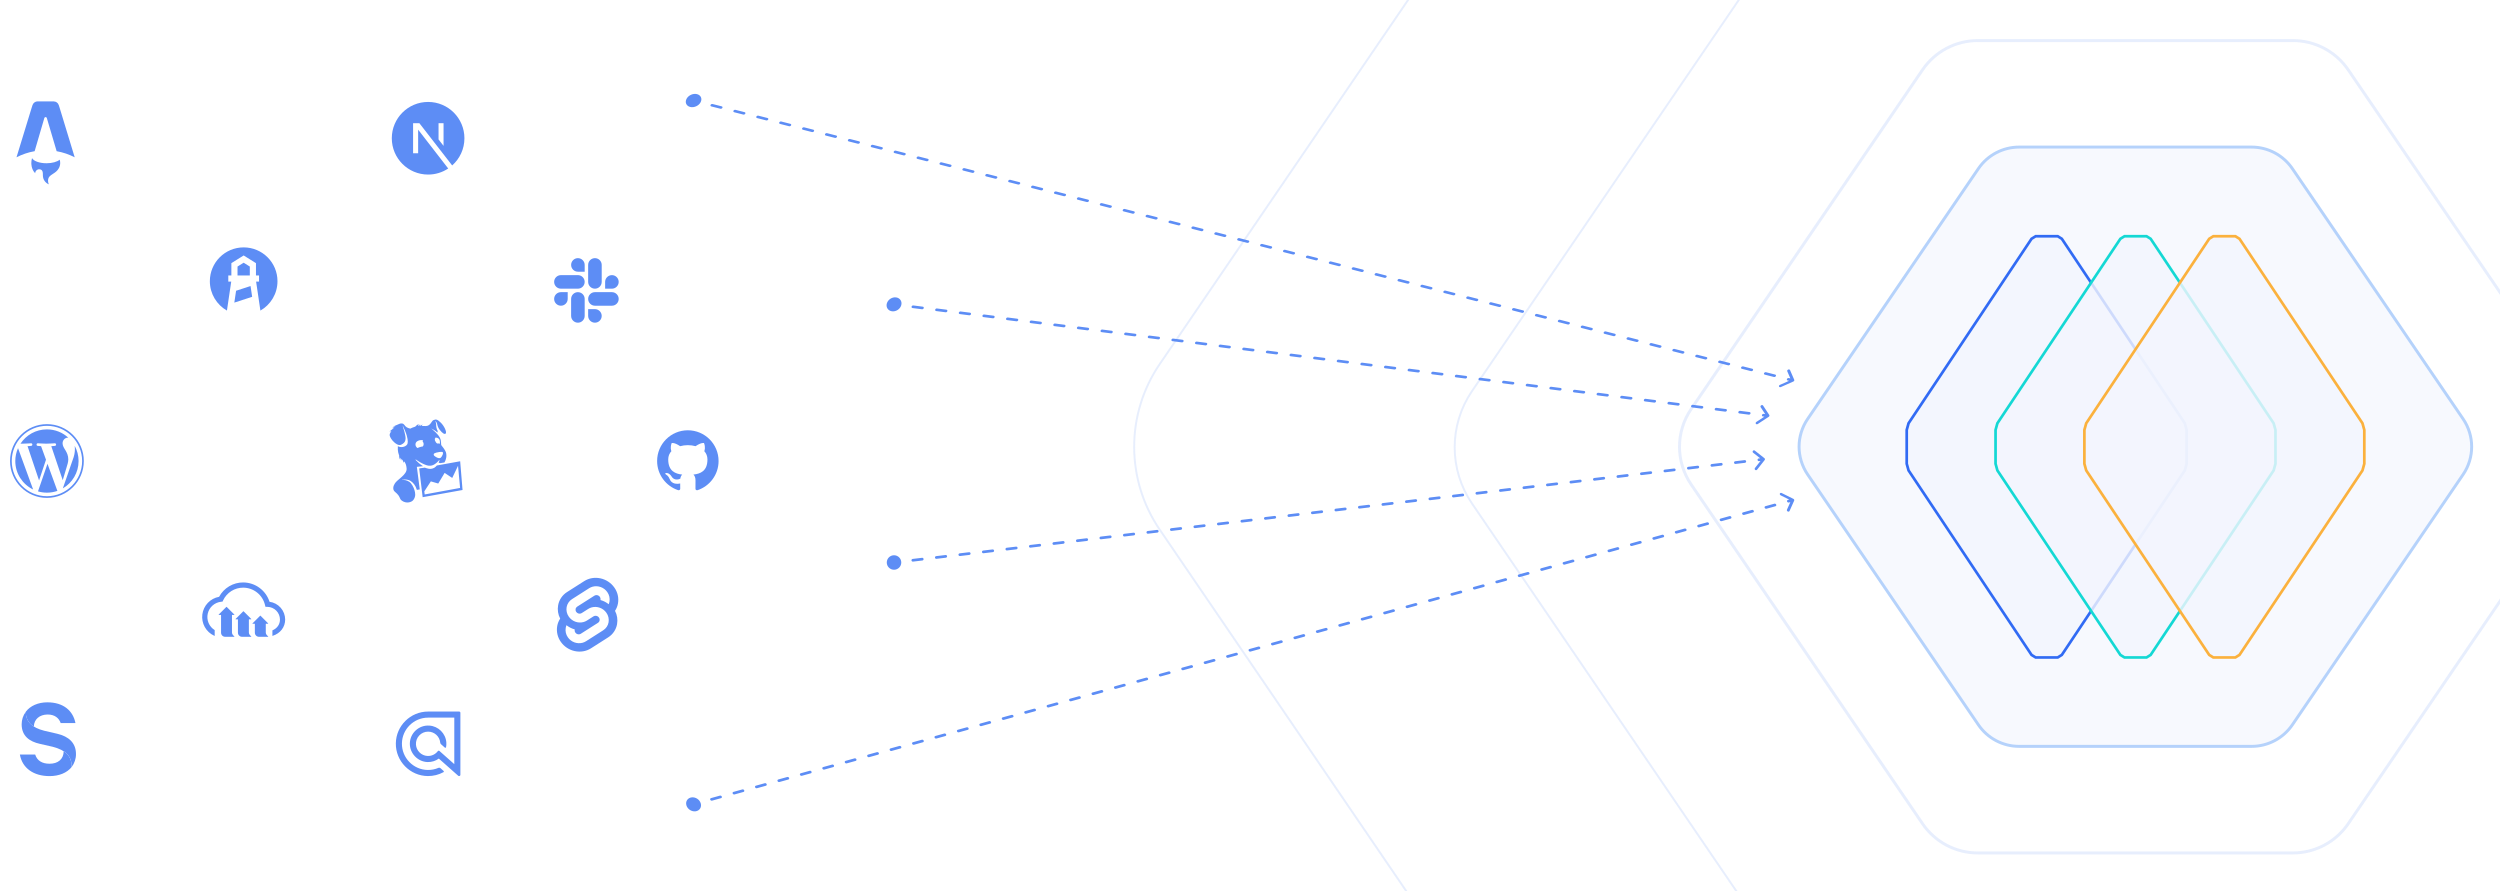 <svg xmlns="http://www.w3.org/2000/svg" fill="none" viewBox="0 0 920 328" height="328" width="920">
<g filter="url(#filter0_i_70_11135)" clip-path="url(#clip0_70_11135)">
<rect fill="white" height="328" width="920"></rect>
<path stroke-width="0.726" stroke="#5D8DF5" d="M1145.22 133.989C1157.76 152.362 1157.76 176.534 1145.22 194.907L958.064 469.301C947.994 484.064 931.279 492.896 913.409 492.896L658.591 492.896C640.721 492.896 624.006 484.064 613.936 469.301L426.776 194.907C414.244 176.534 414.244 152.361 426.776 133.989L613.936 -140.405C624.006 -155.168 640.721 -164 658.591 -164L913.409 -164C931.279 -164 947.994 -155.168 958.064 -140.405L1145.22 133.989Z" opacity="0.15"></path>
<path stroke-width="0.726" stroke="#5D8DF5" d="M1030.29 143.897C1038.81 156.391 1038.81 172.829 1030.29 185.323L903.01 371.921C896.162 381.961 884.795 387.967 872.643 387.967L699.357 387.967C687.205 387.967 675.838 381.961 668.99 371.921L541.714 185.323C533.192 172.829 533.192 156.391 541.714 143.897L668.99 -42.702C675.838 -52.741 687.205 -58.747 699.357 -58.747L872.643 -58.747C884.795 -58.747 896.162 -52.741 903.01 -42.702L1030.29 143.897Z" opacity="0.15"></path>
<path stroke-width="1.089" stroke="#5D8DF5" d="M949.305 150.548C955.008 158.91 955.008 169.911 949.305 178.272L864.127 303.152C859.544 309.87 851.936 313.89 843.803 313.89L727.833 313.89C719.701 313.89 712.093 309.87 707.51 303.152L622.332 178.272C616.629 169.911 616.629 158.909 622.332 150.548L707.51 25.669C712.093 18.95 719.701 14.93 727.834 14.93L843.803 14.93C851.936 14.93 859.544 18.95 864.127 25.669L949.305 150.548Z" opacity="0.15"></path>
<path fill-opacity="0.05" fill="#2E51ED" d="M906.418 154.169C910.625 160.337 910.625 168.452 906.418 174.62L843.584 266.74C840.204 271.696 834.592 274.661 828.592 274.661L743.045 274.661C737.045 274.661 731.434 271.696 728.053 266.74L665.219 174.62C661.012 168.452 661.012 160.337 665.219 154.169L728.053 62.049C731.434 57.093 737.045 54.128 743.045 54.128L828.592 54.128C834.592 54.128 840.204 57.093 843.584 62.049L906.418 154.169Z"></path>
<path fill-opacity="0.2" fill="white" d="M906.418 154.169C910.625 160.337 910.625 168.452 906.418 174.62L843.584 266.74C840.204 271.696 834.592 274.661 828.592 274.661L743.045 274.661C737.045 274.661 731.434 271.696 728.053 266.74L665.219 174.62C661.012 168.452 661.012 160.337 665.219 154.169L728.053 62.049C731.434 57.093 737.045 54.128 743.045 54.128L828.592 54.128C834.592 54.128 840.204 57.093 843.584 62.049L906.418 154.169Z"></path>
<path stroke-width="1.089" stroke="#B5D2FB" d="M906.418 154.169C910.625 160.337 910.625 168.452 906.418 174.62L843.584 266.74C840.204 271.696 834.592 274.661 828.592 274.661L743.045 274.661C737.045 274.661 731.434 271.696 728.053 266.74L665.219 174.62C661.012 168.452 661.012 160.337 665.219 154.169L728.053 62.049C731.434 57.093 737.045 54.128 743.045 54.128L828.592 54.128C834.592 54.128 840.204 57.093 843.584 62.049L906.418 154.169Z"></path>
<path fill-opacity="0.8" fill="white" d="M804.685 158.216L804.685 170.663L804.006 173.122L758.751 241.003L757.23 241.949L749.128 241.949L747.606 241.003L702.352 173.122L701.672 170.663L701.672 158.216L702.352 155.757L747.606 87.876L749.128 86.93L757.23 86.93L758.751 87.876L804.006 155.757L804.685 158.216Z"></path>
<path fill-opacity="0.05" fill="#2E51ED" d="M804.685 158.216L804.685 170.663L804.006 173.122L758.751 241.003L757.23 241.949L749.128 241.949L747.606 241.003L702.352 173.122L701.672 170.663L701.672 158.216L702.352 155.757L747.606 87.876L749.128 86.93L757.23 86.93L758.751 87.876L804.006 155.757L804.685 158.216Z"></path>
<path stroke="#316BF4" d="M804.685 158.216L804.685 170.663L804.006 173.122L758.751 241.003L757.23 241.949L749.128 241.949L747.606 241.003L702.352 173.122L701.672 170.663L701.672 158.216L702.352 155.757L747.606 87.876L749.128 86.93L757.23 86.93L758.751 87.876L804.006 155.757L804.685 158.216Z"></path>
<path fill-opacity="0.8" fill="white" d="M837.375 158.216L837.375 170.663L836.696 173.122L791.441 241.003L789.92 241.949L781.817 241.949L780.296 241.003L735.042 173.122L734.362 170.663L734.362 158.216L735.042 155.757L780.296 87.876L781.817 86.93L789.92 86.93L791.441 87.876L836.696 155.757L837.375 158.216Z"></path>
<path fill-opacity="0.05" fill="#2E51ED" d="M837.375 158.216L837.375 170.663L836.696 173.122L791.441 241.003L789.92 241.949L781.817 241.949L780.296 241.003L735.042 173.122L734.362 170.663L734.362 158.216L735.042 155.757L780.296 87.876L781.817 86.93L789.92 86.93L791.441 87.876L836.696 155.757L837.375 158.216Z"></path>
<path stroke="#14D8D4" d="M837.375 158.216L837.375 170.663L836.696 173.122L791.441 241.003L789.92 241.949L781.817 241.949L780.296 241.003L735.042 173.122L734.362 170.663L734.362 158.216L735.042 155.757L780.296 87.876L781.817 86.93L789.92 86.93L791.441 87.876L836.696 155.757L837.375 158.216Z"></path>
<path fill-opacity="0.8" fill="white" d="M870.065 158.216L870.065 170.663L869.386 173.122L824.132 241.003L822.61 241.949L814.508 241.949L812.986 241.003L767.732 173.122L767.052 170.663L767.052 158.216L767.732 155.757L812.986 87.876L814.508 86.93L822.61 86.93L824.132 87.876L869.386 155.757L870.065 158.216Z"></path>
<path fill-opacity="0.05" fill="#2E51ED" d="M870.065 158.216L870.065 170.663L869.386 173.122L824.132 241.003L822.61 241.949L814.508 241.949L812.986 241.003L767.732 173.122L767.052 170.663L767.052 158.216L767.732 155.757L812.986 87.876L814.508 86.93L822.61 86.93L824.132 87.876L869.386 155.757L870.065 158.216Z"></path>
<path stroke="#FBB13D" d="M870.065 158.216L870.065 170.663L869.386 173.122L824.132 241.003L822.61 241.949L814.508 241.949L812.986 241.003L767.732 173.122L767.052 170.663L767.052 158.216L767.732 155.757L812.986 87.876L814.508 86.93L822.61 86.93L824.132 87.876L869.386 155.757L870.065 158.216Z"></path>
<path fill="#5D8DF5" d="M649.309 168.607C649.526 168.778 649.564 169.092 649.393 169.309L646.608 172.844C646.437 173.061 646.123 173.099 645.906 172.928C645.689 172.757 645.652 172.443 645.823 172.226L648.298 169.083L645.156 166.608C644.939 166.437 644.901 166.123 645.072 165.906C645.243 165.689 645.557 165.652 645.774 165.823L649.309 168.607ZM331.667 207C331.667 208.473 330.473 209.667 329 209.667C327.527 209.667 326.333 208.473 326.333 207C326.333 205.527 327.527 204.333 329 204.333C330.473 204.333 331.667 205.527 331.667 207ZM647.329 169.702C647.055 169.734 646.806 169.539 646.774 169.264C646.741 168.99 646.937 168.741 647.211 168.709L647.329 169.702ZM642.022 169.325C642.296 169.293 642.545 169.488 642.578 169.763C642.61 170.037 642.414 170.286 642.14 170.318L642.022 169.325ZM638.681 170.729C638.406 170.762 638.158 170.566 638.125 170.291C638.093 170.017 638.288 169.768 638.563 169.736L638.681 170.729ZM633.373 170.352C633.648 170.32 633.896 170.515 633.929 170.79C633.962 171.064 633.766 171.313 633.491 171.345L633.373 170.352ZM630.032 171.756C629.758 171.789 629.509 171.593 629.476 171.318C629.444 171.044 629.64 170.796 629.914 170.763L630.032 171.756ZM624.725 171.379C624.999 171.347 625.248 171.542 625.28 171.817C625.313 172.091 625.117 172.34 624.843 172.372L624.725 171.379ZM621.383 172.783C621.109 172.816 620.86 172.62 620.828 172.345C620.795 172.071 620.991 171.823 621.265 171.79L621.383 172.783ZM616.076 172.406C616.35 172.374 616.599 172.57 616.632 172.844C616.664 173.118 616.468 173.367 616.194 173.399L616.076 172.406ZM612.735 173.81C612.46 173.843 612.212 173.647 612.179 173.372C612.147 173.098 612.342 172.85 612.617 172.817L612.735 173.81ZM607.428 173.433C607.702 173.401 607.95 173.597 607.983 173.871C608.016 174.145 607.82 174.394 607.545 174.426L607.428 173.433ZM604.086 174.837C603.812 174.87 603.563 174.674 603.531 174.4C603.498 174.125 603.694 173.877 603.968 173.844L604.086 174.837ZM598.779 174.46C599.053 174.428 599.302 174.624 599.334 174.898C599.367 175.172 599.171 175.421 598.897 175.453L598.779 174.46ZM595.437 175.864C595.163 175.897 594.914 175.701 594.882 175.427C594.849 175.152 595.045 174.904 595.319 174.871L595.437 175.864ZM590.13 175.487C590.404 175.455 590.653 175.651 590.686 175.925C590.718 176.199 590.522 176.448 590.248 176.48L590.13 175.487ZM586.789 176.891C586.514 176.924 586.266 176.728 586.233 176.454C586.201 176.179 586.397 175.931 586.671 175.898L586.789 176.891ZM581.482 176.514C581.756 176.482 582.004 176.678 582.037 176.952C582.07 177.226 581.874 177.475 581.599 177.507L581.482 176.514ZM578.14 177.918C577.866 177.951 577.617 177.755 577.585 177.481C577.552 177.206 577.748 176.958 578.022 176.925L578.14 177.918ZM572.833 177.541C573.107 177.509 573.356 177.705 573.388 177.979C573.421 178.253 573.225 178.502 572.951 178.534L572.833 177.541ZM569.491 178.945C569.217 178.978 568.968 178.782 568.936 178.508C568.903 178.233 569.099 177.985 569.373 177.952L569.491 178.945ZM564.184 178.568C564.458 178.536 564.707 178.732 564.74 179.006C564.772 179.28 564.576 179.529 564.302 179.561L564.184 178.568ZM560.843 179.972C560.569 180.005 560.32 179.809 560.287 179.535C560.255 179.26 560.451 179.012 560.725 178.979L560.843 179.972ZM555.536 179.595C555.81 179.563 556.059 179.759 556.091 180.033C556.124 180.307 555.928 180.556 555.654 180.588L555.536 179.595ZM552.194 180.999C551.92 181.032 551.671 180.836 551.639 180.562C551.606 180.287 551.802 180.039 552.076 180.006L552.194 180.999ZM546.887 180.622C547.161 180.59 547.41 180.786 547.442 181.06C547.475 181.334 547.279 181.583 547.005 181.615L546.887 180.622ZM543.545 182.026C543.271 182.059 543.023 181.863 542.99 181.589C542.957 181.314 543.153 181.066 543.428 181.033L543.545 182.026ZM538.238 181.649C538.513 181.617 538.761 181.813 538.794 182.087C538.826 182.361 538.63 182.61 538.356 182.642L538.238 181.649ZM534.897 183.053C534.623 183.086 534.374 182.89 534.341 182.616C534.309 182.342 534.505 182.093 534.779 182.06L534.897 183.053ZM529.59 182.676C529.864 182.644 530.113 182.84 530.145 183.114C530.178 183.388 529.982 183.637 529.708 183.669L529.59 182.676ZM526.248 184.08C525.974 184.113 525.725 183.917 525.693 183.643C525.66 183.369 525.856 183.12 526.13 183.087L526.248 184.08ZM520.941 183.703C521.215 183.671 521.464 183.867 521.497 184.141C521.529 184.415 521.333 184.664 521.059 184.697L520.941 183.703ZM517.6 185.107C517.325 185.14 517.077 184.944 517.044 184.67C517.011 184.396 517.207 184.147 517.482 184.114L517.6 185.107ZM512.292 184.731C512.567 184.698 512.815 184.894 512.848 185.168C512.88 185.442 512.685 185.691 512.41 185.724L512.292 184.731ZM508.951 186.134C508.677 186.167 508.428 185.971 508.395 185.697C508.363 185.423 508.559 185.174 508.833 185.141L508.951 186.134ZM503.644 185.758C503.918 185.725 504.167 185.921 504.199 186.195C504.232 186.469 504.036 186.718 503.762 186.751L503.644 185.758ZM500.302 187.161C500.028 187.194 499.779 186.998 499.747 186.724C499.714 186.45 499.91 186.201 500.184 186.168L500.302 187.161ZM494.995 186.785C495.269 186.752 495.518 186.948 495.551 187.222C495.583 187.496 495.387 187.745 495.113 187.778L494.995 186.785ZM491.654 188.188C491.379 188.221 491.131 188.025 491.098 187.751C491.066 187.477 491.261 187.228 491.536 187.195L491.654 188.188ZM486.346 187.812C486.621 187.779 486.869 187.975 486.902 188.249C486.934 188.523 486.739 188.772 486.464 188.805L486.346 187.812ZM483.005 189.215C482.731 189.248 482.482 189.052 482.449 188.778C482.417 188.504 482.613 188.255 482.887 188.222L483.005 189.215ZM477.698 188.839C477.972 188.806 478.221 189.002 478.253 189.276C478.286 189.55 478.09 189.799 477.816 189.832L477.698 188.839ZM474.356 190.242C474.082 190.275 473.833 190.079 473.801 189.805C473.768 189.531 473.964 189.282 474.238 189.249L474.356 190.242ZM469.049 189.866C469.323 189.833 469.572 190.029 469.605 190.303C469.637 190.577 469.441 190.826 469.167 190.859L469.049 189.866ZM465.708 191.269C465.433 191.302 465.185 191.106 465.152 190.832C465.12 190.558 465.315 190.309 465.59 190.276L465.708 191.269ZM460.401 190.893C460.675 190.86 460.923 191.056 460.956 191.33C460.989 191.604 460.793 191.853 460.518 191.886L460.401 190.893ZM457.059 192.297C456.785 192.329 456.536 192.133 456.504 191.859C456.471 191.585 456.667 191.336 456.941 191.303L457.059 192.297ZM451.752 191.92C452.026 191.887 452.275 192.083 452.307 192.357C452.34 192.631 452.144 192.88 451.87 192.913L451.752 191.92ZM448.41 193.324C448.136 193.356 447.887 193.16 447.855 192.886C447.822 192.612 448.018 192.363 448.292 192.331L448.41 193.324ZM443.103 192.947C443.377 192.914 443.626 193.11 443.659 193.384C443.691 193.658 443.495 193.907 443.221 193.94L443.103 192.947ZM439.762 194.351C439.487 194.383 439.239 194.187 439.206 193.913C439.174 193.639 439.37 193.39 439.644 193.358L439.762 194.351ZM434.455 193.974C434.729 193.941 434.977 194.137 435.01 194.411C435.043 194.686 434.847 194.934 434.573 194.967L434.455 193.974ZM431.113 195.378C430.839 195.41 430.59 195.214 430.558 194.94C430.525 194.666 430.721 194.417 430.995 194.385L431.113 195.378ZM425.806 195.001C426.08 194.968 426.329 195.164 426.361 195.438C426.394 195.713 426.198 195.961 425.924 195.994L425.806 195.001ZM422.464 196.405C422.19 196.437 421.941 196.241 421.909 195.967C421.876 195.693 422.072 195.444 422.346 195.412L422.464 196.405ZM417.157 196.028C417.432 195.995 417.68 196.191 417.713 196.465C417.745 196.74 417.549 196.988 417.275 197.021L417.157 196.028ZM413.816 197.432C413.542 197.464 413.293 197.268 413.26 196.994C413.228 196.72 413.424 196.471 413.698 196.439L413.816 197.432ZM408.509 197.055C408.783 197.022 409.032 197.218 409.064 197.492C409.097 197.767 408.901 198.015 408.627 198.048L408.509 197.055ZM405.167 198.459C404.893 198.491 404.644 198.295 404.612 198.021C404.579 197.747 404.775 197.498 405.049 197.466L405.167 198.459ZM399.86 198.082C400.134 198.049 400.383 198.245 400.415 198.519C400.448 198.794 400.252 199.042 399.978 199.075L399.86 198.082ZM396.518 199.486C396.244 199.518 395.996 199.322 395.963 199.048C395.93 198.774 396.126 198.525 396.401 198.493L396.518 199.486ZM391.211 199.109C391.486 199.076 391.734 199.272 391.767 199.546C391.799 199.821 391.603 200.069 391.329 200.102L391.211 199.109ZM387.87 200.513C387.596 200.545 387.347 200.349 387.314 200.075C387.282 199.801 387.478 199.552 387.752 199.52L387.87 200.513ZM382.563 200.136C382.837 200.103 383.086 200.299 383.118 200.573C383.151 200.848 382.955 201.096 382.681 201.129L382.563 200.136ZM379.221 201.54C378.947 201.572 378.698 201.376 378.666 201.102C378.633 200.828 378.829 200.579 379.103 200.547L379.221 201.54ZM373.914 201.163C374.188 201.13 374.437 201.326 374.47 201.6C374.502 201.875 374.306 202.123 374.032 202.156L373.914 201.163ZM370.573 202.567C370.298 202.599 370.05 202.403 370.017 202.129C369.984 201.855 370.18 201.606 370.455 201.574L370.573 202.567ZM365.265 202.19C365.54 202.157 365.788 202.353 365.821 202.628C365.853 202.902 365.658 203.15 365.383 203.183L365.265 202.19ZM361.924 203.594C361.65 203.626 361.401 203.43 361.368 203.156C361.336 202.882 361.532 202.633 361.806 202.601L361.924 203.594ZM356.617 203.217C356.891 203.184 357.14 203.38 357.172 203.655C357.205 203.929 357.009 204.177 356.735 204.21L356.617 203.217ZM353.275 204.621C353.001 204.653 352.752 204.457 352.72 204.183C352.687 203.909 352.883 203.66 353.157 203.628L353.275 204.621ZM347.968 204.244C348.242 204.211 348.491 204.407 348.524 204.682C348.556 204.956 348.36 205.204 348.086 205.237L347.968 204.244ZM344.627 205.648C344.352 205.68 344.104 205.485 344.071 205.21C344.039 204.936 344.234 204.687 344.509 204.655L344.627 205.648ZM339.319 205.271C339.594 205.238 339.842 205.434 339.875 205.709C339.908 205.983 339.712 206.232 339.437 206.264L339.319 205.271ZM335.978 206.675C335.704 206.707 335.455 206.512 335.422 206.237C335.39 205.963 335.586 205.714 335.86 205.682L335.978 206.675ZM330.671 206.298C330.945 206.266 331.194 206.461 331.226 206.736C331.259 207.01 331.063 207.259 330.789 207.291L330.671 206.298ZM649.059 169.497L647.329 169.702L647.211 168.709L648.941 168.503L649.059 169.497ZM642.14 170.318L638.681 170.729L638.563 169.736L642.022 169.325L642.14 170.318ZM633.491 171.345L630.032 171.756L629.914 170.763L633.373 170.352L633.491 171.345ZM624.843 172.372L621.383 172.783L621.265 171.79L624.725 171.379L624.843 172.372ZM616.194 173.399L612.735 173.81L612.617 172.817L616.076 172.406L616.194 173.399ZM607.545 174.426L604.086 174.837L603.968 173.844L607.428 173.433L607.545 174.426ZM598.897 175.453L595.437 175.864L595.319 174.871L598.779 174.46L598.897 175.453ZM590.248 176.48L586.789 176.891L586.671 175.898L590.13 175.487L590.248 176.48ZM581.599 177.507L578.14 177.918L578.022 176.925L581.482 176.514L581.599 177.507ZM572.951 178.534L569.491 178.945L569.373 177.952L572.833 177.541L572.951 178.534ZM564.302 179.561L560.843 179.972L560.725 178.979L564.184 178.568L564.302 179.561ZM555.654 180.588L552.194 180.999L552.076 180.006L555.536 179.595L555.654 180.588ZM547.005 181.615L543.545 182.026L543.428 181.033L546.887 180.622L547.005 181.615ZM538.356 182.642L534.897 183.053L534.779 182.06L538.238 181.649L538.356 182.642ZM529.708 183.669L526.248 184.08L526.13 183.087L529.59 182.676L529.708 183.669ZM521.059 184.697L517.6 185.107L517.482 184.114L520.941 183.703L521.059 184.697ZM512.41 185.724L508.951 186.134L508.833 185.141L512.292 184.731L512.41 185.724ZM503.762 186.751L500.302 187.161L500.184 186.168L503.644 185.758L503.762 186.751ZM495.113 187.778L491.654 188.188L491.536 187.195L494.995 186.785L495.113 187.778ZM486.464 188.805L483.005 189.215L482.887 188.222L486.346 187.812L486.464 188.805ZM477.816 189.832L474.356 190.242L474.238 189.249L477.698 188.839L477.816 189.832ZM469.167 190.859L465.708 191.269L465.59 190.276L469.049 189.866L469.167 190.859ZM460.518 191.886L457.059 192.297L456.941 191.303L460.401 190.893L460.518 191.886ZM451.87 192.913L448.41 193.324L448.292 192.331L451.752 191.92L451.87 192.913ZM443.221 193.94L439.762 194.351L439.644 193.358L443.103 192.947L443.221 193.94ZM434.573 194.967L431.113 195.378L430.995 194.385L434.455 193.974L434.573 194.967ZM425.924 195.994L422.464 196.405L422.346 195.412L425.806 195.001L425.924 195.994ZM417.275 197.021L413.816 197.432L413.698 196.439L417.157 196.028L417.275 197.021ZM408.627 198.048L405.167 198.459L405.049 197.466L408.509 197.055L408.627 198.048ZM399.978 199.075L396.518 199.486L396.401 198.493L399.86 198.082L399.978 199.075ZM391.329 200.102L387.87 200.513L387.752 199.52L391.211 199.109L391.329 200.102ZM382.681 201.129L379.221 201.54L379.103 200.547L382.563 200.136L382.681 201.129ZM374.032 202.156L370.573 202.567L370.455 201.574L373.914 201.163L374.032 202.156ZM365.383 203.183L361.924 203.594L361.806 202.601L365.265 202.19L365.383 203.183ZM356.735 204.21L353.275 204.621L353.157 203.628L356.617 203.217L356.735 204.21ZM348.086 205.237L344.627 205.648L344.509 204.655L347.968 204.244L348.086 205.237ZM339.437 206.264L335.978 206.675L335.86 205.682L339.319 205.271L339.437 206.264ZM330.789 207.291L329.059 207.497L328.941 206.503L330.671 206.298L330.789 207.291Z"></path>
<path fill="#5D8DF5" d="M660.287 139.774C660.382 139.995 660.232 140.275 659.95 140.4L655.366 142.431C655.084 142.555 654.779 142.478 654.683 142.257C654.587 142.036 654.738 141.756 655.019 141.632L659.095 139.826L657.709 136.63C657.614 136.41 657.764 136.13 658.046 136.005C658.327 135.881 658.633 135.958 658.728 136.179L660.287 139.774ZM257.832 37.617C257.154 38.925 255.444 39.709 254.011 39.368C252.578 39.027 251.966 37.691 252.643 36.383C253.32 35.075 255.031 34.291 256.464 34.632C257.896 34.973 258.509 36.309 257.832 37.617ZM657.854 140.013C657.587 139.945 657.478 139.692 657.609 139.448C657.74 139.204 658.063 139.061 658.329 139.129L657.854 140.013ZM653.273 137.841C653.539 137.909 653.649 138.162 653.517 138.406C653.386 138.65 653.064 138.793 652.797 138.725L653.273 137.841ZM649.426 137.867C649.159 137.799 649.05 137.546 649.181 137.302C649.312 137.058 649.635 136.915 649.901 136.983L649.426 137.867ZM644.845 135.695C645.111 135.763 645.221 136.016 645.09 136.26C644.958 136.505 644.636 136.647 644.369 136.58L644.845 135.695ZM640.998 135.721C640.731 135.653 640.622 135.4 640.753 135.156C640.884 134.912 641.207 134.769 641.473 134.837L640.998 135.721ZM636.417 133.55C636.683 133.617 636.793 133.87 636.662 134.115C636.53 134.359 636.208 134.502 635.941 134.434L636.417 133.55ZM632.57 133.575C632.304 133.508 632.194 133.255 632.325 133.01C632.456 132.766 632.779 132.623 633.046 132.691L632.57 133.575ZM627.989 131.404C628.255 131.472 628.365 131.725 628.234 131.969C628.102 132.213 627.78 132.356 627.513 132.288L627.989 131.404ZM624.142 131.43C623.876 131.362 623.766 131.109 623.897 130.865C624.029 130.62 624.351 130.478 624.618 130.545L624.142 131.43ZM619.561 129.258C619.827 129.326 619.937 129.579 619.806 129.823C619.674 130.067 619.352 130.21 619.085 130.142L619.561 129.258ZM615.714 129.284C615.448 129.216 615.338 128.963 615.469 128.719C615.601 128.475 615.923 128.332 616.19 128.4L615.714 129.284ZM611.133 127.112C611.4 127.18 611.509 127.433 611.378 127.677C611.247 127.921 610.924 128.064 610.657 127.996L611.133 127.112ZM607.286 127.138C607.02 127.07 606.91 126.817 607.041 126.573C607.173 126.329 607.495 126.186 607.762 126.254L607.286 127.138ZM602.705 124.966C602.972 125.034 603.081 125.287 602.95 125.531C602.819 125.775 602.496 125.918 602.23 125.85L602.705 124.966ZM598.858 124.992C598.592 124.924 598.482 124.671 598.614 124.427C598.745 124.183 599.067 124.04 599.334 124.108L598.858 124.992ZM594.277 122.82C594.544 122.888 594.653 123.141 594.522 123.385C594.391 123.63 594.068 123.772 593.802 123.705L594.277 122.82ZM590.43 122.846C590.164 122.778 590.054 122.525 590.186 122.281C590.317 122.037 590.639 121.894 590.906 121.962L590.43 122.846ZM585.849 120.675C586.116 120.742 586.225 120.995 586.094 121.24C585.963 121.484 585.64 121.627 585.374 121.559L585.849 120.675ZM582.003 120.7C581.736 120.633 581.626 120.38 581.758 120.135C581.889 119.891 582.212 119.748 582.478 119.816L582.003 120.7ZM577.421 118.529C577.688 118.597 577.798 118.85 577.666 119.094C577.535 119.338 577.212 119.481 576.946 119.413L577.421 118.529ZM573.575 118.555C573.308 118.487 573.198 118.234 573.33 117.99C573.461 117.745 573.784 117.603 574.05 117.67L573.575 118.555ZM568.993 116.383C569.26 116.451 569.37 116.704 569.238 116.948C569.107 117.192 568.784 117.335 568.518 117.267L568.993 116.383ZM565.147 116.409C564.88 116.341 564.771 116.088 564.902 115.844C565.033 115.6 565.356 115.457 565.622 115.525L565.147 116.409ZM560.566 114.237C560.832 114.305 560.942 114.558 560.81 114.802C560.679 115.046 560.357 115.189 560.09 115.121L560.566 114.237ZM556.719 114.263C556.452 114.195 556.343 113.942 556.474 113.698C556.605 113.454 556.928 113.311 557.194 113.379L556.719 114.263ZM552.138 112.091C552.404 112.159 552.514 112.412 552.382 112.656C552.251 112.9 551.929 113.043 551.662 112.975L552.138 112.091ZM548.291 112.117C548.024 112.049 547.915 111.796 548.046 111.552C548.177 111.308 548.5 111.165 548.766 111.233L548.291 112.117ZM543.71 109.945C543.976 110.013 544.086 110.266 543.955 110.51C543.823 110.755 543.501 110.897 543.234 110.83L543.71 109.945ZM539.863 109.971C539.596 109.903 539.487 109.65 539.618 109.406C539.749 109.162 540.072 109.019 540.339 109.087L539.863 109.971ZM535.282 107.8C535.548 107.867 535.658 108.12 535.527 108.365C535.395 108.609 535.073 108.752 534.806 108.684L535.282 107.8ZM531.435 107.825C531.169 107.758 531.059 107.505 531.19 107.26C531.322 107.016 531.644 106.873 531.911 106.941L531.435 107.825ZM526.854 105.654C527.12 105.722 527.23 105.975 527.099 106.219C526.967 106.463 526.645 106.606 526.378 106.538L526.854 105.654ZM523.007 105.68C522.741 105.612 522.631 105.359 522.762 105.115C522.894 104.87 523.216 104.728 523.483 104.795L523.007 105.68ZM518.426 103.508C518.693 103.576 518.802 103.829 518.671 104.073C518.54 104.317 518.217 104.46 517.95 104.392L518.426 103.508ZM514.579 103.534C514.313 103.466 514.203 103.213 514.334 102.969C514.466 102.725 514.788 102.582 515.055 102.65L514.579 103.534ZM509.998 101.362C510.265 101.43 510.374 101.683 510.243 101.927C510.112 102.171 509.789 102.314 509.523 102.246L509.998 101.362ZM506.151 101.388C505.885 101.32 505.775 101.067 505.906 100.823C506.038 100.579 506.36 100.436 506.627 100.504L506.151 101.388ZM501.57 99.216C501.837 99.284 501.946 99.537 501.815 99.781C501.684 100.025 501.361 100.168 501.095 100.1L501.57 99.216ZM497.723 99.242C497.457 99.174 497.347 98.921 497.479 98.677C497.61 98.433 497.932 98.29 498.199 98.358L497.723 99.242ZM493.142 97.07C493.409 97.138 493.518 97.391 493.387 97.635C493.256 97.88 492.933 98.022 492.667 97.955L493.142 97.07ZM489.296 97.096C489.029 97.028 488.919 96.775 489.051 96.531C489.182 96.287 489.505 96.144 489.771 96.212L489.296 97.096ZM484.714 94.925C484.981 94.993 485.091 95.245 484.959 95.49C484.828 95.734 484.505 95.877 484.239 95.809L484.714 94.925ZM480.868 94.95C480.601 94.883 480.491 94.63 480.623 94.385C480.754 94.141 481.077 93.998 481.343 94.066L480.868 94.95ZM476.286 92.779C476.553 92.847 476.663 93.1 476.531 93.344C476.4 93.588 476.077 93.731 475.811 93.663L476.286 92.779ZM472.44 92.805C472.173 92.737 472.064 92.484 472.195 92.24C472.326 91.996 472.649 91.853 472.915 91.921L472.44 92.805ZM467.859 90.633C468.125 90.701 468.235 90.954 468.103 91.198C467.972 91.442 467.65 91.585 467.383 91.517L467.859 90.633ZM464.012 90.659C463.745 90.591 463.636 90.338 463.767 90.094C463.898 89.85 464.221 89.707 464.487 89.775L464.012 90.659ZM459.431 88.487C459.697 88.555 459.807 88.808 459.676 89.052C459.544 89.296 459.222 89.439 458.955 89.371L459.431 88.487ZM455.584 88.513C455.317 88.445 455.208 88.192 455.339 87.948C455.47 87.704 455.793 87.561 456.059 87.629L455.584 88.513ZM451.003 86.341C451.269 86.409 451.379 86.662 451.248 86.906C451.116 87.15 450.794 87.293 450.527 87.225L451.003 86.341ZM447.156 86.367C446.889 86.299 446.78 86.046 446.911 85.802C447.042 85.558 447.365 85.415 447.632 85.483L447.156 86.367ZM442.575 84.195C442.841 84.263 442.951 84.516 442.82 84.76C442.688 85.005 442.366 85.147 442.099 85.08L442.575 84.195ZM438.728 84.221C438.462 84.153 438.352 83.9 438.483 83.656C438.615 83.412 438.937 83.269 439.204 83.337L438.728 84.221ZM434.147 82.05C434.413 82.118 434.523 82.371 434.392 82.615C434.26 82.859 433.938 83.002 433.671 82.934L434.147 82.05ZM430.3 82.076C430.034 82.008 429.924 81.755 430.055 81.51C430.187 81.266 430.509 81.124 430.776 81.191L430.3 82.076ZM425.719 79.904C425.986 79.972 426.095 80.225 425.964 80.469C425.833 80.713 425.51 80.856 425.243 80.788L425.719 79.904ZM421.872 79.93C421.606 79.862 421.496 79.609 421.627 79.365C421.759 79.121 422.081 78.978 422.348 79.046L421.872 79.93ZM417.291 77.758C417.558 77.826 417.667 78.079 417.536 78.323C417.405 78.567 417.082 78.71 416.816 78.642L417.291 77.758ZM413.444 77.784C413.178 77.716 413.068 77.463 413.2 77.219C413.331 76.975 413.653 76.832 413.92 76.9L413.444 77.784ZM408.863 75.612C409.13 75.68 409.239 75.933 409.108 76.177C408.977 76.421 408.654 76.564 408.388 76.496L408.863 75.612ZM405.017 75.638C404.75 75.57 404.64 75.317 404.772 75.073C404.903 74.829 405.225 74.686 405.492 74.754L405.017 75.638ZM400.435 73.466C400.702 73.534 400.811 73.787 400.68 74.031C400.549 74.275 400.226 74.418 399.96 74.35L400.435 73.466ZM396.589 73.492C396.322 73.424 396.212 73.171 396.344 72.927C396.475 72.683 396.798 72.54 397.064 72.608L396.589 73.492ZM392.007 71.32C392.274 71.388 392.384 71.641 392.252 71.885C392.121 72.13 391.798 72.272 391.532 72.205L392.007 71.32ZM388.161 71.346C387.894 71.278 387.784 71.025 387.916 70.781C388.047 70.537 388.37 70.394 388.636 70.462L388.161 71.346ZM383.579 69.175C383.846 69.243 383.956 69.496 383.824 69.74C383.693 69.984 383.37 70.127 383.104 70.059L383.579 69.175ZM379.733 69.201C379.466 69.133 379.357 68.88 379.488 68.635C379.619 68.391 379.942 68.249 380.208 68.316L379.733 69.201ZM375.152 67.029C375.418 67.097 375.528 67.35 375.396 67.594C375.265 67.838 374.943 67.981 374.676 67.913L375.152 67.029ZM371.305 67.055C371.038 66.987 370.929 66.734 371.06 66.49C371.191 66.246 371.514 66.103 371.78 66.171L371.305 67.055ZM366.724 64.883C366.99 64.951 367.1 65.204 366.968 65.448C366.837 65.692 366.515 65.835 366.248 65.767L366.724 64.883ZM362.877 64.909C362.61 64.841 362.501 64.588 362.632 64.344C362.763 64.1 363.086 63.957 363.352 64.025L362.877 64.909ZM358.296 62.737C358.562 62.805 358.672 63.058 358.541 63.302C358.409 63.546 358.087 63.689 357.82 63.621L358.296 62.737ZM354.449 62.763C354.182 62.695 354.073 62.442 354.204 62.198C354.335 61.954 354.658 61.811 354.925 61.879L354.449 62.763ZM349.868 60.591C350.134 60.659 350.244 60.912 350.113 61.156C349.981 61.4 349.659 61.543 349.392 61.475L349.868 60.591ZM346.021 60.617C345.755 60.549 345.645 60.296 345.776 60.052C345.908 59.808 346.23 59.665 346.497 59.733L346.021 60.617ZM341.44 58.446C341.706 58.513 341.816 58.766 341.685 59.01C341.553 59.255 341.231 59.398 340.964 59.33L341.44 58.446ZM337.593 58.471C337.327 58.403 337.217 58.151 337.348 57.906C337.48 57.662 337.802 57.519 338.069 57.587L337.593 58.471ZM333.012 56.3C333.278 56.367 333.388 56.62 333.257 56.865C333.125 57.109 332.803 57.252 332.536 57.184L333.012 56.3ZM329.165 56.325C328.899 56.258 328.789 56.005 328.92 55.761C329.052 55.516 329.374 55.373 329.641 55.441L329.165 56.325ZM324.584 54.154C324.851 54.222 324.96 54.475 324.829 54.719C324.698 54.963 324.375 55.106 324.108 55.038L324.584 54.154ZM320.737 54.18C320.471 54.112 320.361 53.859 320.492 53.615C320.624 53.37 320.946 53.228 321.213 53.295L320.737 54.18ZM316.156 52.008C316.423 52.076 316.532 52.329 316.401 52.573C316.27 52.817 315.947 52.96 315.681 52.892L316.156 52.008ZM312.309 52.034C312.043 51.966 311.933 51.713 312.065 51.469C312.196 51.225 312.518 51.082 312.785 51.15L312.309 52.034ZM307.728 49.862C307.995 49.93 308.104 50.183 307.973 50.427C307.842 50.671 307.519 50.814 307.253 50.746L307.728 49.862ZM303.881 49.888C303.615 49.82 303.505 49.567 303.637 49.323C303.768 49.079 304.09 48.936 304.357 49.004L303.881 49.888ZM299.3 47.716C299.567 47.784 299.676 48.037 299.545 48.281C299.414 48.525 299.091 48.668 298.825 48.6L299.3 47.716ZM295.454 47.742C295.187 47.674 295.077 47.421 295.209 47.177C295.34 46.933 295.663 46.79 295.929 46.858L295.454 47.742ZM290.872 45.571C291.139 45.638 291.249 45.891 291.117 46.135C290.986 46.38 290.663 46.523 290.397 46.455L290.872 45.571ZM287.026 45.596C286.759 45.528 286.649 45.276 286.781 45.031C286.912 44.787 287.235 44.644 287.501 44.712L287.026 45.596ZM282.444 43.425C282.711 43.492 282.821 43.745 282.689 43.99C282.558 44.234 282.235 44.377 281.969 44.309L282.444 43.425ZM278.598 43.45C278.331 43.383 278.222 43.13 278.353 42.886C278.484 42.641 278.807 42.498 279.073 42.566L278.598 43.45ZM274.017 41.279C274.283 41.347 274.393 41.6 274.261 41.844C274.13 42.088 273.808 42.231 273.541 42.163L274.017 41.279ZM270.17 41.305C269.903 41.237 269.794 40.984 269.925 40.74C270.056 40.495 270.379 40.353 270.645 40.42L270.17 41.305ZM265.589 39.133C265.855 39.201 265.965 39.454 265.833 39.698C265.702 39.942 265.38 40.085 265.113 40.017L265.589 39.133ZM261.742 39.159C261.475 39.091 261.366 38.838 261.497 38.594C261.628 38.35 261.951 38.207 262.217 38.275L261.742 39.159ZM257.161 36.987C257.427 37.055 257.537 37.308 257.406 37.552C257.274 37.796 256.952 37.939 256.685 37.871L257.161 36.987ZM659.539 140.442L657.854 140.013L658.329 139.129L660.015 139.558L659.539 140.442ZM652.797 138.725L649.426 137.867L649.901 136.983L653.273 137.841L652.797 138.725ZM644.369 136.58L640.998 135.721L641.473 134.837L644.845 135.695L644.369 136.58ZM635.941 134.434L632.57 133.575L633.046 132.691L636.417 133.55L635.941 134.434ZM627.513 132.288L624.142 131.43L624.618 130.545L627.989 131.404L627.513 132.288ZM619.085 130.142L615.714 129.284L616.19 128.4L619.561 129.258L619.085 130.142ZM610.657 127.996L607.286 127.138L607.762 126.254L611.133 127.112L610.657 127.996ZM602.23 125.85L598.858 124.992L599.334 124.108L602.705 124.966L602.23 125.85ZM593.802 123.705L590.43 122.846L590.906 121.962L594.277 122.82L593.802 123.705ZM585.374 121.559L582.003 120.7L582.478 119.816L585.849 120.675L585.374 121.559ZM576.946 119.413L573.575 118.555L574.05 117.67L577.421 118.529L576.946 119.413ZM568.518 117.267L565.147 116.409L565.622 115.525L568.993 116.383L568.518 117.267ZM560.09 115.121L556.719 114.263L557.194 113.379L560.566 114.237L560.09 115.121ZM551.662 112.975L548.291 112.117L548.766 111.233L552.138 112.091L551.662 112.975ZM543.234 110.83L539.863 109.971L540.339 109.087L543.71 109.945L543.234 110.83ZM534.806 108.684L531.435 107.825L531.911 106.941L535.282 107.8L534.806 108.684ZM526.378 106.538L523.007 105.68L523.483 104.795L526.854 105.654L526.378 106.538ZM517.95 104.392L514.579 103.534L515.055 102.65L518.426 103.508L517.95 104.392ZM509.523 102.246L506.151 101.388L506.627 100.504L509.998 101.362L509.523 102.246ZM501.095 100.1L497.723 99.242L498.199 98.358L501.57 99.216L501.095 100.1ZM492.667 97.955L489.296 97.096L489.771 96.212L493.142 97.07L492.667 97.955ZM484.239 95.809L480.868 94.95L481.343 94.066L484.714 94.925L484.239 95.809ZM475.811 93.663L472.44 92.805L472.915 91.921L476.286 92.779L475.811 93.663ZM467.383 91.517L464.012 90.659L464.487 89.775L467.859 90.633L467.383 91.517ZM458.955 89.371L455.584 88.513L456.059 87.629L459.431 88.487L458.955 89.371ZM450.527 87.225L447.156 86.367L447.632 85.483L451.003 86.341L450.527 87.225ZM442.099 85.08L438.728 84.221L439.204 83.337L442.575 84.195L442.099 85.08ZM433.671 82.934L430.3 82.076L430.776 81.191L434.147 82.05L433.671 82.934ZM425.243 80.788L421.872 79.93L422.348 79.046L425.719 79.904L425.243 80.788ZM416.816 78.642L413.444 77.784L413.92 76.9L417.291 77.758L416.816 78.642ZM408.388 76.496L405.017 75.638L405.492 74.754L408.863 75.612L408.388 76.496ZM399.96 74.35L396.589 73.492L397.064 72.608L400.435 73.466L399.96 74.35ZM391.532 72.205L388.161 71.346L388.636 70.462L392.007 71.32L391.532 72.205ZM383.104 70.059L379.733 69.201L380.208 68.316L383.579 69.175L383.104 70.059ZM374.676 67.913L371.305 67.055L371.78 66.171L375.152 67.029L374.676 67.913ZM366.248 65.767L362.877 64.909L363.352 64.025L366.724 64.883L366.248 65.767ZM357.82 63.621L354.449 62.763L354.925 61.879L358.296 62.737L357.82 63.621ZM349.392 61.475L346.021 60.617L346.497 59.733L349.868 60.591L349.392 61.475ZM340.964 59.33L337.593 58.471L338.069 57.587L341.44 58.446L340.964 59.33ZM332.536 57.184L329.165 56.325L329.641 55.441L333.012 56.3L332.536 57.184ZM324.108 55.038L320.737 54.18L321.213 53.295L324.584 54.154L324.108 55.038ZM315.681 52.892L312.309 52.034L312.785 51.15L316.156 52.008L315.681 52.892ZM307.253 50.746L303.881 49.888L304.357 49.004L307.728 49.862L307.253 50.746ZM298.825 48.6L295.454 47.742L295.929 46.858L299.3 47.716L298.825 48.6ZM290.397 46.455L287.026 45.596L287.501 44.712L290.872 45.571L290.397 46.455ZM281.969 44.309L278.598 43.45L279.073 42.566L282.444 43.425L281.969 44.309ZM273.541 42.163L270.17 41.305L270.645 40.42L274.017 41.279L273.541 42.163ZM265.113 40.017L261.742 39.159L262.217 38.275L265.589 39.133L265.113 40.017ZM256.685 37.871L255 37.442L255.475 36.558L257.161 36.987L256.685 37.871Z"></path>
<path fill="#5D8DF5" d="M659.966 183.577C660.23 183.709 660.36 184.004 660.256 184.238L658.555 188.041C658.451 188.275 658.152 188.357 657.888 188.226C657.623 188.095 657.494 187.799 657.598 187.566L659.109 184.185L655.28 182.283C655.015 182.151 654.885 181.856 654.99 181.622C655.094 181.389 655.393 181.306 655.657 181.437L659.966 183.577ZM257.881 295.65C258.289 297.065 257.436 298.369 255.976 298.562C254.516 298.756 253.002 297.765 252.594 296.35C252.186 294.935 253.039 293.631 254.499 293.437C255.959 293.244 257.474 294.235 257.881 295.65ZM658.331 184.924C658.07 184.996 657.767 184.846 657.654 184.588C657.54 184.33 657.66 184.062 657.921 183.99L658.331 184.924ZM652.967 185.362C653.228 185.289 653.531 185.44 653.644 185.698C653.757 185.956 653.638 186.223 653.377 186.296L652.967 185.362ZM650.075 187.21C649.814 187.282 649.511 187.131 649.398 186.874C649.285 186.616 649.404 186.348 649.665 186.276L650.075 187.21ZM644.711 187.647C644.972 187.575 645.275 187.726 645.388 187.984C645.501 188.241 645.382 188.509 645.121 188.581L644.711 187.647ZM641.819 189.496C641.558 189.568 641.255 189.417 641.142 189.159C641.029 188.901 641.148 188.634 641.409 188.562L641.819 189.496ZM636.455 189.933C636.716 189.861 637.019 190.011 637.132 190.269C637.246 190.527 637.126 190.795 636.865 190.867L636.455 189.933ZM633.563 191.781C633.302 191.853 632.999 191.703 632.886 191.445C632.773 191.187 632.892 190.919 633.153 190.847L633.563 191.781ZM628.2 192.219C628.46 192.147 628.763 192.297 628.877 192.555C628.99 192.813 628.87 193.08 628.609 193.153L628.2 192.219ZM625.307 194.067C625.046 194.139 624.743 193.989 624.63 193.731C624.517 193.473 624.636 193.205 624.897 193.133L625.307 194.067ZM619.944 194.504C620.204 194.432 620.507 194.583 620.621 194.841C620.734 195.099 620.614 195.366 620.353 195.438L619.944 194.504ZM617.051 196.353C616.79 196.425 616.487 196.274 616.374 196.016C616.261 195.759 616.381 195.491 616.641 195.419L617.051 196.353ZM611.688 196.79C611.948 196.718 612.252 196.869 612.365 197.126C612.478 197.384 612.358 197.652 612.098 197.724L611.688 196.79ZM608.795 198.638C608.534 198.711 608.231 198.56 608.118 198.302C608.005 198.044 608.125 197.777 608.385 197.704L608.795 198.638ZM603.432 199.076C603.693 199.004 603.996 199.154 604.109 199.412C604.222 199.67 604.102 199.938 603.842 200.01L603.432 199.076ZM600.539 200.924C600.279 200.996 599.975 200.846 599.862 200.588C599.749 200.33 599.869 200.062 600.129 199.99L600.539 200.924ZM595.176 201.362C595.437 201.289 595.74 201.44 595.853 201.698C595.966 201.956 595.846 202.223 595.586 202.296L595.176 201.362ZM592.283 203.21C592.023 203.282 591.72 203.131 591.606 202.874C591.493 202.616 591.613 202.348 591.874 202.276L592.283 203.21ZM586.92 203.647C587.181 203.575 587.484 203.726 587.597 203.984C587.71 204.241 587.591 204.509 587.33 204.581L586.92 203.647ZM584.027 205.496C583.767 205.568 583.464 205.417 583.35 205.159C583.237 204.901 583.357 204.634 583.618 204.562L584.027 205.496ZM578.664 205.933C578.925 205.861 579.228 206.011 579.341 206.269C579.454 206.527 579.335 206.795 579.074 206.867L578.664 205.933ZM575.772 207.781C575.511 207.853 575.208 207.703 575.095 207.445C574.981 207.187 575.101 206.919 575.362 206.847L575.772 207.781ZM570.408 208.219C570.669 208.147 570.972 208.297 571.085 208.555C571.198 208.813 571.079 209.08 570.818 209.153L570.408 208.219ZM567.516 210.067C567.255 210.139 566.952 209.989 566.839 209.731C566.725 209.473 566.845 209.205 567.106 209.133L567.516 210.067ZM562.152 210.504C562.413 210.432 562.716 210.583 562.829 210.841C562.942 211.099 562.823 211.366 562.562 211.438L562.152 210.504ZM559.26 212.353C558.999 212.425 558.696 212.274 558.583 212.016C558.47 211.759 558.589 211.491 558.85 211.419L559.26 212.353ZM553.896 212.79C554.157 212.718 554.46 212.869 554.573 213.126C554.687 213.384 554.567 213.652 554.306 213.724L553.896 212.79ZM551.004 214.638C550.743 214.711 550.44 214.56 550.327 214.302C550.214 214.044 550.333 213.777 550.594 213.704L551.004 214.638ZM545.64 215.076C545.901 215.004 546.204 215.154 546.317 215.412C546.431 215.67 546.311 215.938 546.05 216.01L545.64 215.076ZM542.748 216.924C542.487 216.996 542.184 216.846 542.071 216.588C541.958 216.33 542.077 216.062 542.338 215.99L542.748 216.924ZM537.385 217.362C537.645 217.289 537.948 217.44 538.062 217.698C538.175 217.956 538.055 218.223 537.794 218.296L537.385 217.362ZM534.492 219.21C534.231 219.282 533.928 219.131 533.815 218.874C533.702 218.616 533.821 218.348 534.082 218.276L534.492 219.21ZM529.129 219.647C529.389 219.575 529.692 219.726 529.806 219.984C529.919 220.241 529.799 220.509 529.538 220.581L529.129 219.647ZM526.236 221.496C525.975 221.568 525.672 221.417 525.559 221.159C525.446 220.901 525.566 220.634 525.826 220.562L526.236 221.496ZM520.873 221.933C521.133 221.861 521.437 222.011 521.55 222.269C521.663 222.527 521.543 222.795 521.283 222.867L520.873 221.933ZM517.98 223.781C517.719 223.853 517.416 223.703 517.303 223.445C517.19 223.187 517.31 222.919 517.57 222.847L517.98 223.781ZM512.617 224.219C512.878 224.147 513.181 224.297 513.294 224.555C513.407 224.813 513.287 225.08 513.027 225.153L512.617 224.219ZM509.724 226.067C509.464 226.139 509.16 225.989 509.047 225.731C508.934 225.473 509.054 225.205 509.314 225.133L509.724 226.067ZM504.361 226.504C504.622 226.432 504.925 226.583 505.038 226.841C505.151 227.099 505.031 227.366 504.771 227.438L504.361 226.504ZM501.468 228.353C501.208 228.425 500.905 228.274 500.791 228.016C500.678 227.759 500.798 227.491 501.059 227.419L501.468 228.353ZM496.105 228.79C496.366 228.718 496.669 228.869 496.782 229.126C496.895 229.384 496.776 229.652 496.515 229.724L496.105 228.79ZM493.212 230.638C492.952 230.711 492.649 230.56 492.535 230.302C492.422 230.044 492.542 229.777 492.803 229.704L493.212 230.638ZM487.849 231.076C488.11 231.004 488.413 231.154 488.526 231.412C488.639 231.67 488.52 231.938 488.259 232.01L487.849 231.076ZM484.957 232.924C484.696 232.996 484.393 232.846 484.28 232.588C484.166 232.33 484.286 232.062 484.547 231.99L484.957 232.924ZM479.593 233.362C479.854 233.289 480.157 233.44 480.27 233.698C480.383 233.956 480.264 234.223 480.003 234.296L479.593 233.362ZM476.701 235.21C476.44 235.282 476.137 235.131 476.024 234.874C475.911 234.616 476.03 234.348 476.291 234.276L476.701 235.21ZM471.337 235.647C471.598 235.575 471.901 235.726 472.014 235.984C472.127 236.241 472.008 236.509 471.747 236.581L471.337 235.647ZM468.445 237.496C468.184 237.568 467.881 237.417 467.768 237.159C467.655 236.901 467.774 236.634 468.035 236.562L468.445 237.496ZM463.081 237.933C463.342 237.861 463.645 238.011 463.758 238.269C463.872 238.527 463.752 238.795 463.491 238.867L463.081 237.933ZM460.189 239.781C459.928 239.853 459.625 239.703 459.512 239.445C459.399 239.187 459.518 238.919 459.779 238.847L460.189 239.781ZM454.826 240.219C455.086 240.147 455.389 240.297 455.503 240.555C455.616 240.813 455.496 241.08 455.235 241.153L454.826 240.219ZM451.933 242.067C451.672 242.139 451.369 241.989 451.256 241.731C451.143 241.473 451.262 241.205 451.523 241.133L451.933 242.067ZM446.57 242.504C446.83 242.432 447.133 242.583 447.247 242.841C447.36 243.099 447.24 243.366 446.979 243.438L446.57 242.504ZM443.677 244.353C443.416 244.425 443.113 244.274 443 244.016C442.887 243.758 443.007 243.491 443.267 243.419L443.677 244.353ZM438.314 244.79C438.574 244.718 438.878 244.869 438.991 245.126C439.104 245.384 438.984 245.652 438.724 245.724L438.314 244.79ZM435.421 246.638C435.16 246.711 434.857 246.56 434.744 246.302C434.631 246.044 434.751 245.777 435.011 245.704L435.421 246.638ZM430.058 247.076C430.319 247.004 430.622 247.154 430.735 247.412C430.848 247.67 430.728 247.938 430.468 248.01L430.058 247.076ZM427.165 248.924C426.905 248.996 426.601 248.846 426.488 248.588C426.375 248.33 426.495 248.062 426.755 247.99L427.165 248.924ZM421.802 249.362C422.063 249.289 422.366 249.44 422.479 249.698C422.592 249.956 422.472 250.223 422.212 250.296L421.802 249.362ZM418.909 251.21C418.649 251.282 418.346 251.131 418.232 250.874C418.119 250.616 418.239 250.348 418.5 250.276L418.909 251.21ZM413.546 251.647C413.807 251.575 414.11 251.726 414.223 251.984C414.336 252.241 414.217 252.509 413.956 252.581L413.546 251.647ZM410.653 253.496C410.393 253.568 410.09 253.417 409.976 253.159C409.863 252.901 409.983 252.634 410.244 252.562L410.653 253.496ZM405.29 253.933C405.551 253.861 405.854 254.011 405.967 254.269C406.08 254.527 405.961 254.795 405.7 254.867L405.29 253.933ZM402.398 255.781C402.137 255.853 401.834 255.703 401.721 255.445C401.607 255.187 401.727 254.919 401.988 254.847L402.398 255.781ZM397.034 256.219C397.295 256.147 397.598 256.297 397.711 256.555C397.824 256.813 397.705 257.08 397.444 257.153L397.034 256.219ZM394.142 258.067C393.881 258.139 393.578 257.989 393.465 257.731C393.351 257.473 393.471 257.205 393.732 257.133L394.142 258.067ZM388.778 258.504C389.039 258.432 389.342 258.583 389.455 258.841C389.568 259.099 389.449 259.366 389.188 259.438L388.778 258.504ZM385.886 260.353C385.625 260.425 385.322 260.274 385.209 260.016C385.096 259.758 385.215 259.491 385.476 259.419L385.886 260.353ZM380.522 260.79C380.783 260.718 381.086 260.869 381.199 261.126C381.313 261.384 381.193 261.652 380.932 261.724L380.522 260.79ZM377.63 262.638C377.369 262.711 377.066 262.56 376.953 262.302C376.84 262.044 376.959 261.777 377.22 261.704L377.63 262.638ZM372.266 263.076C372.527 263.004 372.83 263.154 372.943 263.412C373.057 263.67 372.937 263.938 372.676 264.01L372.266 263.076ZM369.374 264.924C369.113 264.996 368.81 264.846 368.697 264.588C368.584 264.33 368.703 264.062 368.964 263.99L369.374 264.924ZM364.011 265.362C364.271 265.289 364.574 265.44 364.688 265.698C364.801 265.956 364.681 266.223 364.42 266.296L364.011 265.362ZM361.118 267.21C360.857 267.282 360.554 267.131 360.441 266.874C360.328 266.616 360.447 266.348 360.708 266.276L361.118 267.21ZM355.755 267.647C356.015 267.575 356.318 267.726 356.432 267.984C356.545 268.241 356.425 268.509 356.164 268.581L355.755 267.647ZM352.862 269.496C352.601 269.568 352.298 269.417 352.185 269.159C352.072 268.901 352.192 268.634 352.452 268.562L352.862 269.496ZM347.499 269.933C347.759 269.861 348.063 270.011 348.176 270.269C348.289 270.527 348.169 270.795 347.909 270.867L347.499 269.933ZM344.606 271.781C344.345 271.853 344.042 271.703 343.929 271.445C343.816 271.187 343.936 270.919 344.196 270.847L344.606 271.781ZM339.243 272.219C339.504 272.147 339.807 272.297 339.92 272.555C340.033 272.813 339.913 273.08 339.653 273.153L339.243 272.219ZM336.35 274.067C336.09 274.139 335.786 273.989 335.673 273.731C335.56 273.473 335.68 273.205 335.94 273.133L336.35 274.067ZM330.987 274.504C331.248 274.432 331.551 274.583 331.664 274.841C331.777 275.099 331.657 275.366 331.397 275.438L330.987 274.504ZM328.094 276.353C327.834 276.425 327.531 276.274 327.417 276.016C327.304 275.759 327.424 275.491 327.685 275.419L328.094 276.353ZM322.731 276.79C322.992 276.718 323.295 276.869 323.408 277.126C323.521 277.384 323.402 277.652 323.141 277.724L322.731 276.79ZM319.838 278.638C319.578 278.711 319.275 278.56 319.161 278.302C319.048 278.044 319.168 277.777 319.429 277.704L319.838 278.638ZM314.475 279.076C314.736 279.004 315.039 279.154 315.152 279.412C315.265 279.67 315.146 279.938 314.885 280.01L314.475 279.076ZM311.583 280.924C311.322 280.996 311.019 280.846 310.906 280.588C310.792 280.33 310.912 280.062 311.173 279.99L311.583 280.924ZM306.219 281.362C306.48 281.289 306.783 281.44 306.896 281.698C307.009 281.956 306.89 282.223 306.629 282.296L306.219 281.362ZM303.327 283.21C303.066 283.282 302.763 283.131 302.65 282.874C302.536 282.616 302.656 282.348 302.917 282.276L303.327 283.21ZM297.963 283.647C298.224 283.575 298.527 283.726 298.64 283.984C298.753 284.241 298.634 284.509 298.373 284.581L297.963 283.647ZM295.071 285.496C294.81 285.568 294.507 285.417 294.394 285.159C294.281 284.901 294.4 284.634 294.661 284.562L295.071 285.496ZM289.707 285.933C289.968 285.861 290.271 286.011 290.384 286.269C290.498 286.527 290.378 286.795 290.117 286.867L289.707 285.933ZM286.815 287.781C286.554 287.853 286.251 287.703 286.138 287.445C286.025 287.187 286.144 286.919 286.405 286.847L286.815 287.781ZM281.451 288.219C281.712 288.147 282.015 288.297 282.128 288.555C282.242 288.813 282.122 289.08 281.861 289.153L281.451 288.219ZM278.559 290.067C278.298 290.139 277.995 289.989 277.882 289.731C277.769 289.473 277.888 289.205 278.149 289.133L278.559 290.067ZM273.196 290.504C273.456 290.432 273.759 290.583 273.873 290.841C273.986 291.099 273.866 291.366 273.605 291.438L273.196 290.504ZM270.303 292.353C270.042 292.425 269.739 292.274 269.626 292.016C269.513 291.759 269.632 291.491 269.893 291.419L270.303 292.353ZM264.94 292.79C265.2 292.718 265.503 292.869 265.617 293.126C265.73 293.384 265.61 293.652 265.35 293.724L264.94 292.79ZM262.047 294.638C261.786 294.711 261.483 294.56 261.37 294.302C261.257 294.044 261.377 293.777 261.637 293.704L262.047 294.638ZM256.684 295.076C256.944 295.004 257.248 295.154 257.361 295.412C257.474 295.67 257.354 295.938 257.094 296.01L256.684 295.076ZM659.982 184.467L658.331 184.924L657.921 183.99L659.572 183.533L659.982 184.467ZM653.377 186.296L650.075 187.21L649.665 186.276L652.967 185.362L653.377 186.296ZM645.121 188.581L641.819 189.496L641.409 188.562L644.711 187.647L645.121 188.581ZM636.865 190.867L633.563 191.781L633.153 190.847L636.455 189.933L636.865 190.867ZM628.609 193.153L625.307 194.067L624.897 193.133L628.2 192.219L628.609 193.153ZM620.353 195.438L617.051 196.353L616.641 195.419L619.944 194.504L620.353 195.438ZM612.098 197.724L608.795 198.638L608.385 197.704L611.688 196.79L612.098 197.724ZM603.842 200.01L600.539 200.924L600.129 199.99L603.432 199.076L603.842 200.01ZM595.586 202.296L592.283 203.21L591.874 202.276L595.176 201.362L595.586 202.296ZM587.33 204.581L584.027 205.496L583.618 204.562L586.92 203.647L587.33 204.581ZM579.074 206.867L575.772 207.781L575.362 206.847L578.664 205.933L579.074 206.867ZM570.818 209.153L567.516 210.067L567.106 209.133L570.408 208.219L570.818 209.153ZM562.562 211.438L559.26 212.353L558.85 211.419L562.152 210.504L562.562 211.438ZM554.306 213.724L551.004 214.638L550.594 213.704L553.896 212.79L554.306 213.724ZM546.05 216.01L542.748 216.924L542.338 215.99L545.64 215.076L546.05 216.01ZM537.794 218.296L534.492 219.21L534.082 218.276L537.385 217.362L537.794 218.296ZM529.538 220.581L526.236 221.496L525.826 220.562L529.129 219.647L529.538 220.581ZM521.283 222.867L517.98 223.781L517.57 222.847L520.873 221.933L521.283 222.867ZM513.027 225.153L509.724 226.067L509.314 225.133L512.617 224.219L513.027 225.153ZM504.771 227.438L501.468 228.353L501.059 227.419L504.361 226.504L504.771 227.438ZM496.515 229.724L493.212 230.638L492.803 229.704L496.105 228.79L496.515 229.724ZM488.259 232.01L484.957 232.924L484.547 231.99L487.849 231.076L488.259 232.01ZM480.003 234.296L476.701 235.21L476.291 234.276L479.593 233.362L480.003 234.296ZM471.747 236.581L468.445 237.496L468.035 236.562L471.337 235.647L471.747 236.581ZM463.491 238.867L460.189 239.781L459.779 238.847L463.081 237.933L463.491 238.867ZM455.235 241.153L451.933 242.067L451.523 241.133L454.826 240.219L455.235 241.153ZM446.979 243.438L443.677 244.353L443.267 243.419L446.57 242.504L446.979 243.438ZM438.724 245.724L435.421 246.638L435.011 245.704L438.314 244.79L438.724 245.724ZM430.468 248.01L427.165 248.924L426.755 247.99L430.058 247.076L430.468 248.01ZM422.212 250.296L418.909 251.21L418.5 250.276L421.802 249.362L422.212 250.296ZM413.956 252.581L410.653 253.496L410.244 252.562L413.546 251.647L413.956 252.581ZM405.7 254.867L402.398 255.781L401.988 254.847L405.29 253.933L405.7 254.867ZM397.444 257.153L394.142 258.067L393.732 257.133L397.034 256.219L397.444 257.153ZM389.188 259.438L385.886 260.353L385.476 259.419L388.778 258.504L389.188 259.438ZM380.932 261.724L377.63 262.638L377.22 261.704L380.522 260.79L380.932 261.724ZM372.676 264.01L369.374 264.924L368.964 263.99L372.266 263.076L372.676 264.01ZM364.42 266.296L361.118 267.21L360.708 266.276L364.011 265.362L364.42 266.296ZM356.164 268.581L352.862 269.496L352.452 268.562L355.755 267.647L356.164 268.581ZM347.909 270.867L344.606 271.781L344.196 270.847L347.499 269.933L347.909 270.867ZM339.653 273.153L336.35 274.067L335.94 273.133L339.243 272.219L339.653 273.153ZM331.397 275.438L328.094 276.353L327.685 275.419L330.987 274.504L331.397 275.438ZM323.141 277.724L319.838 278.638L319.429 277.704L322.731 276.79L323.141 277.724ZM314.885 280.01L311.583 280.924L311.173 279.99L314.475 279.076L314.885 280.01ZM306.629 282.296L303.327 283.21L302.917 282.276L306.219 281.362L306.629 282.296ZM298.373 284.581L295.071 285.496L294.661 284.562L297.963 283.647L298.373 284.581ZM290.117 286.867L286.815 287.781L286.405 286.847L289.707 285.933L290.117 286.867ZM281.861 289.153L278.559 290.067L278.149 289.133L281.451 288.219L281.861 289.153ZM273.605 291.438L270.303 292.353L269.893 291.419L273.196 290.504L273.605 291.438ZM265.35 293.724L262.047 294.638L261.637 293.704L264.94 292.79L265.35 293.724ZM257.094 296.01L255.443 296.467L255.033 295.533L256.684 295.076L257.094 296.01Z"></path>
<path fill="#5D8DF5" d="M651.091 152.706C651.231 152.918 651.143 153.221 650.895 153.384L646.852 156.033C646.604 156.196 646.289 156.156 646.149 155.944C646.009 155.732 646.097 155.428 646.345 155.265L649.939 152.91L647.913 149.839C647.773 149.627 647.86 149.323 648.109 149.161C648.357 148.998 648.671 149.038 648.811 149.25L651.091 152.706ZM331.649 112.364C331.226 113.775 329.7 114.755 328.241 114.554C326.782 114.353 325.942 113.047 326.365 111.636C326.788 110.225 328.314 109.245 329.773 109.446C331.232 109.647 332.072 110.953 331.649 112.364ZM648.764 153.258C648.49 153.223 648.33 152.98 648.406 152.715C648.483 152.45 648.767 152.264 649.042 152.299L648.764 153.258ZM643.826 151.634C644.1 151.669 644.261 151.912 644.184 152.177C644.108 152.442 643.823 152.628 643.549 152.593L643.826 151.634ZM640.072 152.15C639.797 152.115 639.637 151.872 639.713 151.607C639.79 151.342 640.074 151.156 640.349 151.191L640.072 152.15ZM635.133 150.526C635.407 150.561 635.568 150.804 635.491 151.069C635.415 151.334 635.13 151.52 634.856 151.485L635.133 150.526ZM631.379 151.042C631.104 151.007 630.944 150.764 631.021 150.499C631.097 150.234 631.382 150.048 631.656 150.083L631.379 151.042ZM626.44 149.418C626.715 149.453 626.875 149.696 626.798 149.961C626.722 150.226 626.437 150.412 626.163 150.377L626.44 149.418ZM622.686 149.934C622.412 149.899 622.251 149.656 622.328 149.391C622.404 149.126 622.689 148.939 622.963 148.974L622.686 149.934ZM617.747 148.31C618.022 148.345 618.182 148.588 618.106 148.853C618.029 149.117 617.745 149.304 617.47 149.269L617.747 148.31ZM613.993 148.826C613.719 148.791 613.558 148.547 613.635 148.283C613.711 148.018 613.996 147.831 614.27 147.866L613.993 148.826ZM609.055 147.201C609.329 147.236 609.489 147.48 609.413 147.744C609.336 148.009 609.052 148.196 608.777 148.161L609.055 147.201ZM605.3 147.717C605.026 147.682 604.866 147.439 604.942 147.175C605.019 146.91 605.303 146.723 605.577 146.758L605.3 147.717ZM600.362 146.093C600.636 146.128 600.796 146.371 600.72 146.636C600.643 146.901 600.359 147.088 600.085 147.053L600.362 146.093ZM596.608 146.609C596.333 146.574 596.173 146.331 596.249 146.066C596.326 145.802 596.61 145.615 596.885 145.65L596.608 146.609ZM591.669 144.985C591.943 145.02 592.104 145.263 592.027 145.528C591.951 145.793 591.666 145.979 591.392 145.944L591.669 144.985ZM587.915 145.501C587.64 145.466 587.48 145.223 587.556 144.958C587.633 144.693 587.917 144.507 588.192 144.542L587.915 145.501ZM582.976 143.877C583.25 143.912 583.411 144.155 583.334 144.42C583.258 144.685 582.973 144.871 582.699 144.836L582.976 143.877ZM579.222 144.393C578.948 144.358 578.787 144.115 578.864 143.85C578.94 143.585 579.225 143.399 579.499 143.434L579.222 144.393ZM574.283 142.769C574.558 142.804 574.718 143.047 574.641 143.312C574.565 143.577 574.281 143.763 574.006 143.728L574.283 142.769ZM570.529 143.285C570.255 143.25 570.094 143.007 570.171 142.742C570.247 142.477 570.532 142.291 570.806 142.326L570.529 143.285ZM565.59 141.661C565.865 141.696 566.025 141.939 565.949 142.204C565.872 142.469 565.588 142.655 565.313 142.62L565.59 141.661ZM561.836 142.177C561.562 142.142 561.401 141.899 561.478 141.634C561.554 141.369 561.839 141.183 562.113 141.218L561.836 142.177ZM556.898 140.553C557.172 140.588 557.332 140.831 557.256 141.096C557.179 141.361 556.895 141.547 556.621 141.512L556.898 140.553ZM553.143 141.069C552.869 141.034 552.709 140.791 552.785 140.526C552.862 140.261 553.146 140.075 553.42 140.11L553.143 141.069ZM548.205 139.445C548.479 139.48 548.639 139.723 548.563 139.988C548.486 140.253 548.202 140.439 547.928 140.404L548.205 139.445ZM544.451 139.961C544.176 139.926 544.016 139.683 544.092 139.418C544.169 139.153 544.453 138.967 544.728 139.001L544.451 139.961ZM539.512 138.337C539.786 138.372 539.947 138.615 539.87 138.88C539.794 139.144 539.509 139.331 539.235 139.296L539.512 138.337ZM535.758 138.853C535.483 138.818 535.323 138.575 535.399 138.31C535.476 138.045 535.76 137.858 536.035 137.893L535.758 138.853ZM530.819 137.229C531.093 137.263 531.254 137.507 531.177 137.771C531.101 138.036 530.816 138.223 530.542 138.188L530.819 137.229ZM527.065 137.744C526.791 137.71 526.63 137.466 526.707 137.202C526.783 136.937 527.068 136.75 527.342 136.785L527.065 137.744ZM522.126 136.12C522.401 136.155 522.561 136.398 522.484 136.663C522.408 136.928 522.124 137.115 521.849 137.08L522.126 136.12ZM518.372 136.636C518.098 136.601 517.937 136.358 518.014 136.093C518.09 135.829 518.375 135.642 518.649 135.677L518.372 136.636ZM513.433 135.012C513.708 135.047 513.868 135.29 513.792 135.555C513.715 135.82 513.431 136.006 513.156 135.972L513.433 135.012ZM509.679 135.528C509.405 135.493 509.244 135.25 509.321 134.985C509.398 134.72 509.682 134.534 509.956 134.569L509.679 135.528ZM504.741 133.904C505.015 133.939 505.175 134.182 505.099 134.447C505.022 134.712 504.738 134.898 504.464 134.863L504.741 133.904ZM500.986 134.42C500.712 134.385 500.552 134.142 500.628 133.877C500.705 133.612 500.989 133.426 501.263 133.461L500.986 134.42ZM496.048 132.796C496.322 132.831 496.483 133.074 496.406 133.339C496.33 133.604 496.045 133.79 495.771 133.755L496.048 132.796ZM492.294 133.312C492.019 133.277 491.859 133.034 491.935 132.769C492.012 132.504 492.296 132.318 492.571 132.353L492.294 133.312ZM487.355 131.688C487.629 131.723 487.79 131.966 487.713 132.231C487.637 132.496 487.352 132.682 487.078 132.647L487.355 131.688ZM483.601 132.204C483.326 132.169 483.166 131.926 483.243 131.661C483.319 131.396 483.603 131.21 483.878 131.245L483.601 132.204ZM478.662 130.58C478.936 130.615 479.097 130.858 479.02 131.123C478.944 131.388 478.659 131.574 478.385 131.539L478.662 130.58ZM474.908 131.096C474.634 131.061 474.473 130.818 474.55 130.553C474.626 130.288 474.911 130.102 475.185 130.137L474.908 131.096ZM469.969 129.472C470.244 129.507 470.404 129.75 470.328 130.015C470.251 130.28 469.967 130.466 469.692 130.431L469.969 129.472ZM466.215 129.988C465.941 129.953 465.78 129.71 465.857 129.445C465.933 129.18 466.218 128.994 466.492 129.029L466.215 129.988ZM461.276 128.364C461.551 128.399 461.711 128.642 461.635 128.907C461.558 129.171 461.274 129.358 460.999 129.323L461.276 128.364ZM457.522 128.88C457.248 128.845 457.088 128.602 457.164 128.337C457.241 128.072 457.525 127.885 457.799 127.92L457.522 128.88ZM452.584 127.256C452.858 127.291 453.018 127.534 452.942 127.798C452.865 128.063 452.581 128.25 452.307 128.215L452.584 127.256ZM448.829 127.772C448.555 127.737 448.395 127.493 448.471 127.229C448.548 126.964 448.832 126.777 449.106 126.812L448.829 127.772ZM443.891 126.147C444.165 126.182 444.326 126.425 444.249 126.69C444.173 126.955 443.888 127.142 443.614 127.107L443.891 126.147ZM440.137 126.663C439.862 126.628 439.702 126.385 439.778 126.12C439.855 125.856 440.139 125.669 440.414 125.704L440.137 126.663ZM435.198 125.039C435.472 125.074 435.633 125.317 435.556 125.582C435.48 125.847 435.195 126.034 434.921 125.999L435.198 125.039ZM431.444 125.555C431.169 125.52 431.009 125.277 431.086 125.012C431.162 124.747 431.446 124.561 431.721 124.596L431.444 125.555ZM426.505 123.931C426.78 123.966 426.94 124.209 426.863 124.474C426.787 124.739 426.502 124.925 426.228 124.89L426.505 123.931ZM422.751 124.447C422.477 124.412 422.316 124.169 422.393 123.904C422.469 123.639 422.754 123.453 423.028 123.488L422.751 124.447ZM417.812 122.823C418.087 122.858 418.247 123.101 418.171 123.366C418.094 123.631 417.81 123.817 417.535 123.782L417.812 122.823ZM414.058 123.339C413.784 123.304 413.623 123.061 413.7 122.796C413.776 122.531 414.061 122.345 414.335 122.38L414.058 123.339ZM409.12 121.715C409.394 121.75 409.554 121.993 409.478 122.258C409.401 122.523 409.117 122.709 408.842 122.674L409.12 121.715ZM405.365 122.231C405.091 122.196 404.931 121.953 405.007 121.688C405.084 121.423 405.368 121.237 405.642 121.272L405.365 122.231ZM400.427 120.607C400.701 120.642 400.861 120.885 400.785 121.15C400.708 121.415 400.424 121.601 400.15 121.566L400.427 120.607ZM396.672 121.123C396.398 121.088 396.238 120.845 396.314 120.58C396.391 120.315 396.675 120.129 396.95 120.164L396.672 121.123ZM391.734 119.499C392.008 119.534 392.169 119.777 392.092 120.042C392.016 120.307 391.731 120.493 391.457 120.458L391.734 119.499ZM387.98 120.015C387.705 119.98 387.545 119.737 387.621 119.472C387.698 119.207 387.982 119.021 388.257 119.056L387.98 120.015ZM383.041 118.391C383.315 118.426 383.476 118.669 383.399 118.934C383.323 119.198 383.038 119.385 382.764 119.35L383.041 118.391ZM379.287 118.907C379.012 118.872 378.852 118.629 378.929 118.364C379.005 118.099 379.289 117.912 379.564 117.947L379.287 118.907ZM374.348 117.283C374.623 117.318 374.783 117.561 374.706 117.825C374.63 118.09 374.345 118.277 374.071 118.242L374.348 117.283ZM370.594 117.799C370.32 117.764 370.159 117.52 370.236 117.256C370.312 116.991 370.597 116.804 370.871 116.839L370.594 117.799ZM365.655 116.174C365.93 116.209 366.09 116.453 366.014 116.717C365.937 116.982 365.653 117.169 365.378 117.134L365.655 116.174ZM361.901 116.69C361.627 116.655 361.466 116.412 361.543 116.148C361.619 115.883 361.904 115.696 362.178 115.731L361.901 116.69ZM356.963 115.066C357.237 115.101 357.397 115.344 357.321 115.609C357.244 115.874 356.96 116.061 356.685 116.026L356.963 115.066ZM353.208 115.582C352.934 115.547 352.774 115.304 352.85 115.039C352.927 114.775 353.211 114.588 353.485 114.623L353.208 115.582ZM348.27 113.958C348.544 113.993 348.704 114.236 348.628 114.501C348.551 114.766 348.267 114.952 347.993 114.917L348.27 113.958ZM344.515 114.474C344.241 114.439 344.081 114.196 344.157 113.931C344.234 113.666 344.518 113.48 344.793 113.515L344.515 114.474ZM339.577 112.85C339.851 112.885 340.012 113.128 339.935 113.393C339.859 113.658 339.574 113.844 339.3 113.809L339.577 112.85ZM335.823 113.366C335.548 113.331 335.388 113.088 335.464 112.823C335.541 112.558 335.825 112.372 336.1 112.407L335.823 113.366ZM330.884 111.742C331.158 111.777 331.319 112.02 331.242 112.285C331.166 112.55 330.881 112.736 330.607 112.701L330.884 111.742ZM650.503 153.48L648.764 153.258L649.042 152.299L650.78 152.52L650.503 153.48ZM643.549 152.593L640.072 152.15L640.349 151.191L643.826 151.634L643.549 152.593ZM634.856 151.485L631.379 151.042L631.656 150.083L635.133 150.526L634.856 151.485ZM626.163 150.377L622.686 149.934L622.963 148.974L626.44 149.418L626.163 150.377ZM617.47 149.269L613.993 148.826L614.27 147.866L617.747 148.31L617.47 149.269ZM608.777 148.161L605.3 147.717L605.577 146.758L609.055 147.201L608.777 148.161ZM600.085 147.053L596.608 146.609L596.885 145.65L600.362 146.093L600.085 147.053ZM591.392 145.944L587.915 145.501L588.192 144.542L591.669 144.985L591.392 145.944ZM582.699 144.836L579.222 144.393L579.499 143.434L582.976 143.877L582.699 144.836ZM574.006 143.728L570.529 143.285L570.806 142.326L574.283 142.769L574.006 143.728ZM565.313 142.62L561.836 142.177L562.113 141.218L565.59 141.661L565.313 142.62ZM556.621 141.512L553.143 141.069L553.42 140.11L556.898 140.553L556.621 141.512ZM547.928 140.404L544.451 139.961L544.728 139.001L548.205 139.445L547.928 140.404ZM539.235 139.296L535.758 138.853L536.035 137.893L539.512 138.337L539.235 139.296ZM530.542 138.188L527.065 137.744L527.342 136.785L530.819 137.229L530.542 138.188ZM521.849 137.08L518.372 136.636L518.649 135.677L522.126 136.12L521.849 137.08ZM513.156 135.972L509.679 135.528L509.956 134.569L513.433 135.012L513.156 135.972ZM504.464 134.863L500.986 134.42L501.263 133.461L504.741 133.904L504.464 134.863ZM495.771 133.755L492.294 133.312L492.571 132.353L496.048 132.796L495.771 133.755ZM487.078 132.647L483.601 132.204L483.878 131.245L487.355 131.688L487.078 132.647ZM478.385 131.539L474.908 131.096L475.185 130.137L478.662 130.58L478.385 131.539ZM469.692 130.431L466.215 129.988L466.492 129.029L469.969 129.472L469.692 130.431ZM460.999 129.323L457.522 128.88L457.799 127.92L461.276 128.364L460.999 129.323ZM452.307 128.215L448.829 127.772L449.106 126.812L452.584 127.256L452.307 128.215ZM443.614 127.107L440.137 126.663L440.414 125.704L443.891 126.147L443.614 127.107ZM434.921 125.999L431.444 125.555L431.721 124.596L435.198 125.039L434.921 125.999ZM426.228 124.89L422.751 124.447L423.028 123.488L426.505 123.931L426.228 124.89ZM417.535 123.782L414.058 123.339L414.335 122.38L417.812 122.823L417.535 123.782ZM408.842 122.674L405.365 122.231L405.642 121.272L409.12 121.715L408.842 122.674ZM400.15 121.566L396.672 121.123L396.95 120.164L400.427 120.607L400.15 121.566ZM391.457 120.458L387.98 120.015L388.257 119.056L391.734 119.499L391.457 120.458ZM382.764 119.35L379.287 118.907L379.564 117.947L383.041 118.391L382.764 119.35ZM374.071 118.242L370.594 117.799L370.871 116.839L374.348 117.283L374.071 118.242ZM365.378 117.134L361.901 116.69L362.178 115.731L365.655 116.174L365.378 117.134ZM356.685 116.026L353.208 115.582L353.485 114.623L356.963 115.066L356.685 116.026ZM347.993 114.917L344.515 114.474L344.793 113.515L348.27 113.958L347.993 114.917ZM339.3 113.809L335.823 113.366L336.1 112.407L339.577 112.85L339.3 113.809ZM330.607 112.701L328.868 112.48L329.145 111.52L330.884 111.742L330.607 112.701Z"></path>
<path fill="#5D8DF5" d="M157.544 64.24C160.279 64.24 162.823 63.419 164.941 62.008L153.875 47.712V56.403H152.015V45.349H154.34L166.401 60.884C169.165 58.436 170.907 54.86 170.907 50.878C170.907 43.498 164.924 37.515 157.544 37.515C150.164 37.515 144.182 43.498 144.182 50.878C144.182 58.258 150.164 64.24 157.544 64.24ZM161.384 51.309L163.227 53.683V45.349H161.384V51.309Z" clip-rule="evenodd" fill-rule="evenodd"></path>
<g clip-path="url(#clip1_70_11135)">
<g clip-path="url(#clip2_70_11135)">
<path fill="#5D8DF5" d="M153.497 162.413C154.553 161.694 155.912 161.976 155.684 162.193C155.251 162.606 155.828 162.484 155.89 163.246C155.936 163.808 155.752 164.117 155.595 164.293C155.265 164.336 154.865 164.417 154.383 164.573C154.097 164.666 153.849 164.769 153.632 164.873C153.575 164.836 153.513 164.79 153.439 164.726C152.695 164.081 152.72 162.943 153.497 162.413ZM159.8 166.858C159.991 166.709 160.862 166.43 161.667 166.334C162.09 166.285 162.693 166.256 162.821 166.328C163.077 166.469 163.077 166.905 162.902 167.308C162.647 167.894 162.287 168.541 161.879 168.594C161.214 168.682 160.585 168.322 159.867 167.785C159.611 167.592 159.453 167.125 159.8 166.858ZM161.014 161.156C161.996 161.613 161.867 162.483 161.894 162.993C161.902 163.14 161.9 163.239 161.887 163.307C161.751 163.233 161.536 163.179 161.195 163.194C161.096 163.198 160.999 163.21 160.905 163.225C160.543 163.031 160.326 162.651 160.128 162.247C160.11 162.21 160.095 162.176 160.082 162.144C160.076 162.129 160.07 162.114 160.064 162.1C160.062 162.093 160.06 162.087 160.058 162.08C159.949 161.735 160.022 161.666 160.068 161.56C160.115 161.451 160.293 161.362 160.03 161.271C160.008 161.263 159.98 161.258 159.948 161.252C160.122 161.037 160.642 160.985 161.014 161.156ZM155.66 171.551C154.601 170.872 153.507 169.898 153.028 169.358C152.947 169.298 152.96 169.029 152.96 169.029C153.392 169.365 155.185 170.645 157.08 171.23C157.749 171.437 158.774 171.515 159.664 171.01C160.344 170.625 161.163 169.953 161.652 169.26L161.741 169.415C161.738 169.518 161.513 170.02 161.399 170.222C161.605 170.34 161.759 170.373 161.989 170.436L163.558 170.191C164.122 169.281 164.525 167.814 164.095 166.417C163.849 165.616 162.569 164.021 162.477 163.933C162.155 163.624 162.531 162.429 161.893 161.126C161.219 159.748 159.463 158.311 158.7 157.685C158.925 157.849 160.309 158.407 160.955 159.186C161.015 159.106 161.04 158.688 161.096 158.582C160.542 157.856 160.499 156.565 160.499 156.219C160.499 155.587 160.177 154.869 160.177 154.869C160.177 154.869 160.731 155.308 160.874 156.064C161.044 156.959 161.404 157.664 161.881 158.26C162.784 159.385 163.6 159.962 164.012 159.546C164.505 159.047 163.512 156.814 162.243 155.567C160.761 154.112 160.374 154.3 159.505 154.61C158.811 154.857 158.437 156.826 156.629 156.787C156.323 156.751 155.534 156.732 155.144 156.736C155.348 156.452 155.522 156.233 155.522 156.233C155.522 156.233 154.916 156.477 154.399 156.786L154.359 156.726C154.533 156.359 154.721 156.127 154.721 156.127C154.721 156.127 154.236 156.418 153.794 156.766C153.875 156.328 154.179 156.051 154.179 156.051C154.179 156.051 153.567 156.161 152.787 157.019C151.902 157.261 151.689 157.42 150.983 157.733C149.835 157.482 149.293 157.078 148.777 156.334C148.384 155.766 147.685 155.68 146.97 155.974C145.928 156.404 144.61 156.994 144.61 156.994C144.61 156.994 145.04 156.977 145.488 156.996C144.875 157.228 144.286 157.547 144.286 157.547C144.286 157.547 144.573 157.537 144.927 157.543C144.682 157.747 144.547 157.844 144.314 157.998C143.754 158.405 143.299 158.875 143.299 158.875C143.299 158.875 143.679 158.702 144.021 158.605C143.782 159.152 143.309 159.555 143.396 160.226C143.48 160.838 144.231 162.098 145.201 162.872C145.284 162.94 146.609 164.165 147.608 163.662C148.607 163.159 149.001 162.711 149.165 162.025C149.358 161.236 149.248 160.64 148.836 158.928C148.7 158.363 148.346 157.199 148.175 156.643L148.213 156.615C148.539 157.305 149.375 159.122 149.712 160.343C150.238 162.246 150.074 163.212 149.833 163.566C149.108 164.633 147.248 164.774 146.402 164.183C146.273 166.232 146.731 167.135 146.886 167.589C146.809 168.112 147.147 169.082 147.147 169.082C147.147 169.082 147.185 168.641 147.34 168.408C147.382 168.927 147.643 169.543 147.643 169.543C147.643 169.543 147.627 169.162 147.746 168.834C147.914 169.117 148.036 169.185 148.195 169.398C148.353 169.952 148.671 170.357 148.671 170.357C148.671 170.357 148.619 170.059 148.648 169.75C149.423 170.495 149.557 171.582 149.634 172.418C149.851 174.714 146.013 176.541 145.269 177.977C144.705 178.828 144.367 180.174 145.322 180.968C147.63 182.885 146.743 183.413 147.899 184.255C149.484 185.41 151.467 184.893 152.142 183.953C153.082 182.644 152.84 181.409 152.491 180.253C152.218 179.35 151.477 177.849 150.559 177.268C149.622 176.674 148.711 176.563 147.938 176.643L148.01 176.561C149.12 176.34 150.282 176.461 151.122 177.003C152.076 177.616 152.948 178.667 153.404 180.279C153.922 180.205 153.995 180.172 154.468 180.104L153.402 171.802L155.66 171.551ZM156.276 181.958L156.153 180.807L158.552 177.148L161.275 177.943L163.616 174.033L166.423 175.884L168.555 171.412L169.313 179.557L156.276 181.958ZM169.342 169.744L160.771 171.298C160.559 171.571 160.034 172.052 159.782 172.177C158.699 172.722 157.968 172.564 157.336 172.4C156.929 172.297 156.694 172.239 156.356 172.087L154.265 172.374L155.534 182.968L170.216 180.322L169.342 169.744Z"></path>
</g>
</g>
<g clip-path="url(#clip3_70_11135)">
<path fill="#5D8DF5" d="M95.507 216.33C97.243 217.608 98.53 219.402 99.185 221.456C100.773 221.665 102.23 222.443 103.289 223.645C104.347 224.847 104.935 226.391 104.942 227.992C104.942 230.761 103.191 233.055 100.372 233.976L100.247 234.018V231.977C101.995 231.237 103.025 229.779 103.025 227.992C103.02 226.768 102.536 225.595 101.678 224.722C100.82 223.849 99.654 223.346 98.43 223.32L97.683 223.308L97.506 222.581C97.071 220.788 96.049 219.191 94.602 218.045C93.155 216.899 91.366 216.27 89.52 216.257C87.972 216.247 86.452 216.679 85.14 217.503C83.829 218.327 82.78 219.509 82.118 220.91L81.886 221.394L81.356 221.449C80.185 221.574 79.082 222.063 78.201 222.847C77.322 223.631 76.709 224.671 76.45 225.82C76.191 226.97 76.297 228.172 76.755 229.257C77.213 230.343 78 231.258 79.004 231.875V234.025H78.994L78.803 233.937C77.34 233.265 76.13 232.143 75.349 230.735C74.568 229.327 74.256 227.707 74.46 226.11C74.664 224.513 75.372 223.022 76.481 221.856C77.591 220.689 79.044 219.907 80.628 219.623C81.49 218.018 82.774 216.677 84.341 215.746C85.907 214.816 87.698 214.329 89.52 214.34C91.676 214.355 93.771 215.052 95.507 216.33Z"></path>
<path fill="#5D8DF5" d="M86.23 234.198L85.809 233.778C85.528 233.496 85.369 233.115 85.368 232.718V226.381C85.368 226.358 85.376 226.337 85.392 226.322C85.397 226.317 85.401 226.313 85.407 226.31L85.416 226.306L85.425 226.302C85.433 226.299 85.442 226.298 85.451 226.298H86.17C86.187 226.298 86.204 226.294 86.218 226.285C86.232 226.276 86.243 226.262 86.249 226.247C86.256 226.231 86.258 226.214 86.254 226.198C86.252 226.188 86.248 226.178 86.243 226.17L86.237 226.162L86.23 226.154L83.417 223.341C83.409 223.333 83.4 223.327 83.39 223.322C83.38 223.318 83.369 223.316 83.358 223.316C83.352 223.316 83.346 223.316 83.34 223.317L83.325 223.322C83.319 223.325 83.313 223.329 83.307 223.333L83.299 223.341L80.483 226.154C80.472 226.166 80.465 226.181 80.462 226.198C80.459 226.214 80.46 226.23 80.467 226.246L80.473 226.257L80.477 226.264C80.483 226.271 80.49 226.278 80.498 226.283C80.503 226.286 80.508 226.289 80.514 226.292C80.523 226.295 80.533 226.297 80.543 226.298H81.263C81.285 226.298 81.306 226.306 81.322 226.322C81.337 226.337 81.346 226.358 81.346 226.381V232.834C81.346 233.032 81.385 233.228 81.461 233.411C81.537 233.595 81.648 233.761 81.788 233.9C81.843 233.955 81.902 234.006 81.964 234.051C82.02 234.092 82.078 234.129 82.138 234.161C82.184 234.186 82.23 234.208 82.278 234.227C82.461 234.303 82.657 234.342 82.855 234.342H86.17C86.187 234.342 86.204 234.338 86.218 234.329C86.232 234.319 86.243 234.306 86.249 234.291C86.256 234.275 86.258 234.258 86.254 234.242C86.253 234.236 86.251 234.23 86.249 234.225C86.244 234.215 86.238 234.206 86.23 234.198Z"></path>
<path fill="#5D8DF5" d="M92.03 233.778L92.45 234.198C92.455 234.203 92.459 234.207 92.462 234.213C92.468 234.221 92.472 234.231 92.474 234.242C92.478 234.258 92.476 234.275 92.47 234.291C92.466 234.299 92.461 234.307 92.455 234.314C92.45 234.32 92.444 234.324 92.438 234.329C92.424 234.338 92.407 234.342 92.39 234.342H89.068C88.87 234.342 88.674 234.303 88.491 234.227C88.43 234.202 88.37 234.173 88.313 234.14C88.2 234.074 88.094 233.994 88.001 233.901C87.925 233.825 87.858 233.741 87.8 233.652C87.751 233.576 87.709 233.495 87.674 233.412C87.598 233.229 87.559 233.032 87.559 232.834V228.003C87.559 227.992 87.557 227.981 87.553 227.971C87.549 227.96 87.543 227.951 87.535 227.943C87.528 227.935 87.518 227.929 87.508 227.925C87.498 227.92 87.487 227.918 87.476 227.918H86.771C86.761 227.918 86.752 227.916 86.743 227.913C86.737 227.911 86.731 227.908 86.725 227.904C86.711 227.894 86.701 227.881 86.694 227.866C86.688 227.851 86.686 227.834 86.689 227.818C86.69 227.812 86.692 227.806 86.694 227.801C86.698 227.791 86.704 227.783 86.711 227.775L89.519 224.962C89.522 224.958 89.526 224.954 89.531 224.951L89.546 224.943C89.556 224.938 89.567 224.936 89.578 224.936C89.589 224.936 89.6 224.938 89.61 224.943C89.615 224.945 89.62 224.948 89.624 224.951L89.629 224.954L89.637 224.962L92.45 227.77C92.463 227.781 92.471 227.796 92.474 227.813C92.478 227.829 92.476 227.846 92.47 227.862C92.463 227.877 92.452 227.89 92.438 227.9C92.424 227.909 92.407 227.913 92.39 227.913H91.671C91.66 227.913 91.649 227.915 91.639 227.919L91.626 227.926C91.621 227.929 91.616 227.933 91.612 227.938C91.604 227.946 91.598 227.955 91.594 227.965C91.59 227.976 91.588 227.986 91.588 227.998V232.718C91.59 233.116 91.749 233.497 92.03 233.778Z"></path>
<path fill="#5D8DF5" d="M98.678 234.199L98.257 233.778C97.972 233.498 97.811 233.117 97.807 232.718V229.62C97.807 229.598 97.815 229.577 97.831 229.561C97.847 229.545 97.868 229.537 97.89 229.537H98.611C98.627 229.537 98.642 229.532 98.656 229.523C98.669 229.514 98.68 229.501 98.686 229.487C98.693 229.472 98.694 229.455 98.692 229.44C98.689 229.424 98.682 229.409 98.671 229.397L95.858 226.582C95.842 226.567 95.82 226.558 95.798 226.558C95.776 226.558 95.755 226.567 95.739 226.582L92.926 229.397C92.914 229.409 92.905 229.424 92.902 229.44C92.898 229.456 92.9 229.473 92.906 229.489C92.91 229.497 92.915 229.505 92.921 229.512C92.925 229.518 92.931 229.523 92.937 229.527C92.951 229.536 92.967 229.541 92.984 229.541H93.703C93.725 229.541 93.746 229.549 93.762 229.565C93.778 229.58 93.786 229.601 93.786 229.623V232.834C93.787 233.234 93.946 233.618 94.229 233.9C94.512 234.183 94.895 234.342 95.296 234.342H98.62C98.636 234.342 98.653 234.337 98.666 234.328C98.675 234.322 98.683 234.315 98.688 234.306C98.692 234.302 98.695 234.296 98.697 234.29C98.704 234.274 98.705 234.258 98.702 234.241C98.698 234.225 98.69 234.21 98.678 234.199Z"></path>
</g>
<g clip-path="url(#clip4_70_11135)">
<path fill="#5D8DF5" d="M89.669 115.925C89.24 115.925 88.815 115.903 88.397 115.861C88.815 115.903 89.24 115.925 89.669 115.925C89.669 115.925 89.669 115.925 89.669 115.925ZM83.51 114.296L85.092 103.623H84.013V101.361H85.144V96.836L89.669 94.008L94.194 96.836V101.361H95.325V103.623H94.246L95.828 114.296C99.582 112.154 102.113 108.113 102.113 103.481C102.113 96.609 96.541 91.038 89.669 91.038C82.797 91.038 77.226 96.609 77.226 103.481C77.226 108.113 79.756 112.154 83.51 114.296ZM91.931 98.09V101.36H87.406V98.09L89.669 96.676L91.931 98.09ZM92.202 105.263L86.88 106.993L86.233 111.359L92.79 109.228L92.202 105.263Z" clip-rule="evenodd" fill-rule="evenodd"></path>
</g>
<g clip-path="url(#clip5_70_11135)">
<path fill="#5D8DF5" d="M214.991 213.851C218.591 211.557 223.57 212.626 226.091 216.235C226.689 217.072 227.114 218.021 227.341 219.024C227.568 220.028 227.592 221.067 227.411 222.08C227.237 223.048 226.868 223.97 226.327 224.791C227.116 226.297 227.381 228.022 227.08 229.695C226.902 230.689 226.518 231.634 225.954 232.47C225.39 233.307 224.657 234.017 223.803 234.554L217.48 238.584C213.881 240.877 208.902 239.808 206.38 236.2C205.782 235.362 205.357 234.414 205.13 233.41C204.904 232.406 204.88 231.367 205.06 230.354C205.234 229.386 205.604 228.464 206.145 227.643C205.355 226.138 205.09 224.412 205.391 222.739C205.57 221.746 205.953 220.8 206.517 219.964C207.082 219.127 207.814 218.418 208.668 217.88L214.991 213.851ZM211.364 236.388C212.328 236.745 213.378 236.798 214.373 236.539H214.373C214.828 236.418 215.261 236.227 215.658 235.975L221.98 231.946C222.494 231.623 222.934 231.196 223.274 230.693C223.613 230.19 223.844 229.621 223.951 229.024C224.059 228.415 224.045 227.79 223.908 227.186C223.772 226.582 223.516 226.012 223.157 225.509C222.571 224.664 221.74 224.019 220.776 223.662C219.812 223.305 218.761 223.252 217.766 223.51C217.312 223.632 216.879 223.822 216.483 224.075L214.07 225.612C213.95 225.689 213.819 225.746 213.682 225.783C213.382 225.861 213.066 225.844 212.775 225.737C212.485 225.629 212.235 225.435 212.058 225.18C211.95 225.028 211.873 224.856 211.832 224.674C211.791 224.492 211.787 224.304 211.819 224.12C211.852 223.941 211.921 223.769 212.023 223.618C212.126 223.466 212.258 223.338 212.413 223.24L218.736 219.211C218.856 219.135 218.987 219.077 219.124 219.04C219.424 218.962 219.74 218.979 220.03 219.086C220.32 219.194 220.571 219.388 220.747 219.643C220.94 219.916 221.031 220.249 221.002 220.583L220.98 220.817L221.215 220.888C222.104 221.157 222.941 221.575 223.689 222.125L224.013 222.362L224.132 221.999C224.195 221.806 224.246 221.609 224.283 221.409C224.391 220.799 224.377 220.175 224.24 219.571C224.104 218.967 223.848 218.397 223.488 217.893C222.902 217.049 222.071 216.404 221.107 216.047C220.144 215.69 219.093 215.637 218.098 215.895C217.644 216.017 217.21 216.207 216.813 216.46L210.491 220.489C209.978 220.812 209.537 221.239 209.198 221.742C208.858 222.245 208.628 222.813 208.521 223.411C208.412 224.02 208.427 224.645 208.563 225.248C208.699 225.852 208.955 226.422 209.315 226.926C209.901 227.771 210.732 228.415 211.696 228.773C212.66 229.13 213.71 229.183 214.705 228.924C215.159 228.803 215.592 228.613 215.989 228.36L218.402 226.822C218.522 226.746 218.652 226.688 218.79 226.652C219.089 226.574 219.406 226.59 219.696 226.698C219.986 226.806 220.237 227 220.413 227.254C220.521 227.406 220.598 227.578 220.639 227.76C220.681 227.942 220.685 228.13 220.653 228.314C220.62 228.494 220.55 228.665 220.448 228.817C220.346 228.968 220.213 229.097 220.058 229.194L213.736 233.223C213.616 233.3 213.485 233.357 213.348 233.394C213.048 233.472 212.732 233.456 212.441 233.348C212.151 233.24 211.901 233.046 211.725 232.792C211.531 232.518 211.441 232.185 211.47 231.852L211.491 231.617L211.256 231.546C210.368 231.278 209.531 230.86 208.783 230.31L208.459 230.072L208.34 230.435C208.276 230.628 208.226 230.826 208.189 231.026C208.081 231.635 208.095 232.26 208.231 232.864C208.368 233.467 208.623 234.038 208.983 234.541C209.569 235.386 210.4 236.03 211.364 236.388Z" clip-rule="evenodd" fill-rule="evenodd"></path>
</g>
<g clip-path="url(#clip6_70_11135)">
<g clip-path="url(#clip7_70_11135)">
<path fill="#5D8DF5" d="M157.544 261.851C151.053 261.851 145.761 267.081 145.667 273.546C145.572 280.111 150.902 285.552 157.473 285.59C159.502 285.601 161.457 285.105 163.193 284.163C163.362 284.071 163.388 283.839 163.244 283.711L162.133 282.726C161.907 282.526 161.585 282.469 161.307 282.588C160.096 283.103 158.779 283.366 157.423 283.349C152.113 283.284 147.824 278.869 147.908 273.564C147.992 268.325 152.282 264.089 157.544 264.089H167.18V281.207L161.713 276.352C161.536 276.195 161.265 276.226 161.122 276.414C160.245 277.576 158.815 278.298 157.227 278.188C155.024 278.036 153.24 276.264 153.075 274.064C152.877 271.439 154.958 269.241 157.544 269.241C159.882 269.241 161.808 271.04 162.009 273.325C162.027 273.528 162.118 273.718 162.271 273.853L163.695 275.115C163.857 275.258 164.113 275.17 164.153 274.958C164.255 274.41 164.292 273.838 164.251 273.251C164.022 269.909 161.313 267.221 157.967 267.015C154.132 266.778 150.925 269.777 150.823 273.536C150.724 277.199 153.727 280.357 157.393 280.438C158.923 280.471 160.342 279.99 161.488 279.157L168.632 285.486C168.939 285.757 169.422 285.54 169.422 285.13V262.301C169.421 262.052 169.219 261.851 168.97 261.851H157.544Z"></path>
</g>
</g>
<g clip-path="url(#clip8_70_11135)">
<g clip-path="url(#clip9_70_11135)">
<path fill="#5D8DF5" d="M208.914 110.007C208.914 111.381 207.792 112.503 206.418 112.503C205.045 112.503 203.923 111.381 203.923 110.007C203.923 108.634 205.045 107.512 206.418 107.512H208.914V110.007Z"></path>
<path fill="#5D8DF5" d="M210.171 110.007C210.171 108.634 211.293 107.512 212.667 107.512C214.04 107.512 215.162 108.634 215.162 110.007V116.256C215.162 117.629 214.04 118.751 212.667 118.751C211.293 118.751 210.171 117.629 210.171 116.256V110.007Z"></path>
<path fill="#5D8DF5" d="M212.667 99.987C211.293 99.987 210.171 98.865 210.171 97.491C210.171 96.118 211.293 94.996 212.667 94.996C214.04 94.996 215.162 96.118 215.162 97.491V99.987H212.667Z"></path>
<path fill="#5D8DF5" d="M212.667 101.244C214.04 101.244 215.162 102.366 215.162 103.74C215.162 105.113 214.04 106.235 212.667 106.235H206.418C205.045 106.235 203.923 105.113 203.923 103.74C203.923 102.366 205.045 101.244 206.418 101.244H212.667Z"></path>
<path fill="#5D8DF5" d="M222.687 103.74C222.687 102.366 223.809 101.244 225.183 101.244C226.556 101.244 227.678 102.366 227.678 103.74C227.678 105.113 226.556 106.235 225.183 106.235H222.687V103.74Z"></path>
<path fill="#5D8DF5" d="M221.43 103.74C221.43 105.113 220.308 106.235 218.934 106.235C217.561 106.235 216.439 105.113 216.439 103.74V97.491C216.439 96.118 217.561 94.996 218.934 94.996C220.308 94.996 221.43 96.118 221.43 97.491V103.74Z"></path>
<path fill="#5D8DF5" d="M218.934 113.76C220.308 113.76 221.43 114.882 221.43 116.256C221.43 117.629 220.308 118.751 218.934 118.751C217.561 118.751 216.439 117.629 216.439 116.256V113.76H218.934Z"></path>
<path fill="#5D8DF5" d="M218.934 112.503C217.561 112.503 216.439 111.381 216.439 110.007C216.439 108.634 217.561 107.512 218.934 107.512H225.183C226.556 107.512 227.678 108.634 227.678 110.007C227.678 111.381 226.556 112.503 225.183 112.503H218.934Z"></path>
</g>
</g>
<g clip-path="url(#clip10_70_11135)">
<path fill="#5D8DF5" d="M9.499 261.942C9.499 265.579 11.759 267.762 16.277 268.911L21.064 270.021C25.352 271.017 27.956 273.468 27.956 277.45C27.995 279.173 27.42 280.858 26.386 282.237C26.386 278.254 24.319 276.11 19.379 274.808L14.669 273.736C10.878 272.893 7.968 270.864 7.968 266.537C7.968 264.89 8.504 263.244 9.499 261.942Z"></path>
<path fill="#5D8DF5" d="M23.438 276.455C25.467 277.757 26.386 279.595 26.386 282.237C24.663 284.419 21.715 285.606 18.23 285.606C12.371 285.606 8.197 282.696 7.317 277.68H12.946C13.673 279.977 15.588 281.05 18.192 281.05C21.293 281.088 23.399 279.403 23.438 276.455ZM9.499 261.903C11.146 259.759 13.979 258.457 17.426 258.457C23.438 258.457 26.884 261.635 27.765 266.077H22.327C21.715 264.316 20.221 262.937 17.502 262.937C14.554 262.976 12.563 264.661 12.448 267.341C10.475 266.253 9.423 264.124 9.499 261.903Z"></path>
</g>
<g clip-path="url(#clip11_70_11135)">
<path fill="#5D8DF5" d="M3.697 169.656C3.697 162.171 9.786 156.082 17.271 156.082C24.756 156.082 30.846 162.171 30.846 169.656C30.846 177.142 24.756 183.231 17.271 183.231C9.786 183.231 3.697 177.142 3.697 169.656ZM4.319 169.656C4.319 176.798 10.13 182.609 17.271 182.609C24.412 182.609 30.222 176.798 30.222 169.656C30.222 162.514 24.412 156.704 17.271 156.704C10.129 156.704 4.319 162.514 4.319 169.656ZM25.132 169.068C25.132 167.629 24.615 166.632 24.172 165.856C24.127 165.783 24.081 165.71 24.037 165.637L24.036 165.637L24.036 165.636C23.499 164.771 23.028 164.011 23.028 163.126C23.028 162.055 23.84 161.059 24.984 161.059C25.017 161.059 25.049 161.061 25.081 161.064L25.082 161.064C25.099 161.065 25.117 161.067 25.135 161.068C23.063 159.17 20.303 158.011 17.271 158.011C13.203 158.011 9.624 160.098 7.542 163.26C7.815 163.268 8.072 163.274 8.291 163.274C9.509 163.274 11.395 163.126 11.395 163.126C12.022 163.089 12.096 164.011 11.469 164.085C11.469 164.085 10.838 164.159 10.136 164.196L14.377 176.81L16.925 169.167L15.111 164.196C14.484 164.159 13.89 164.085 13.89 164.085C13.262 164.048 13.336 163.089 13.963 163.126C13.963 163.126 15.886 163.273 17.031 163.273C18.248 163.273 20.134 163.126 20.134 163.126C20.762 163.089 20.836 164.011 20.209 164.085C20.209 164.085 19.577 164.159 18.876 164.196L23.084 176.714L24.246 172.833L24.337 172.539C24.795 171.08 25.132 170.003 25.132 169.068ZM5.626 169.656C5.626 174.265 8.305 178.249 12.189 180.136L6.634 164.917C5.988 166.365 5.626 167.968 5.626 169.656ZM13.982 180.827L17.475 170.674L21.055 180.481C21.078 180.539 21.107 180.592 21.138 180.642C19.927 181.067 18.627 181.302 17.271 181.302C16.128 181.302 15.025 181.134 13.982 180.827ZM27.489 164.069C27.539 164.44 27.567 164.838 27.567 165.267C27.567 166.448 27.347 167.777 26.682 169.438L23.125 179.722C26.587 177.703 28.916 173.952 28.916 169.656C28.916 167.632 28.398 165.728 27.489 164.069Z" clip-rule="evenodd" fill-rule="evenodd"></path>
</g>
<g clip-path="url(#clip12_70_11135)">
<g clip-path="url(#clip13_70_11135)">
<path fill="#5D8DF5" d="M253.128 158.344C246.88 158.344 241.819 163.405 241.819 169.653C241.819 174.651 245.061 178.885 249.553 180.385C250.115 180.489 250.323 180.142 250.323 179.836C250.323 179.566 250.316 178.858 250.309 177.914C247.165 178.594 246.498 176.4 246.498 176.4C245.985 175.095 245.242 174.748 245.242 174.748C244.214 174.047 245.318 174.061 245.318 174.061C246.45 174.144 247.054 175.227 247.054 175.227C248.06 176.956 249.699 176.456 250.344 176.164C250.448 175.435 250.74 174.935 251.059 174.651C248.546 174.366 245.908 173.394 245.908 169.063C245.908 167.827 246.346 166.82 247.075 166.029C246.957 165.744 246.568 164.592 247.186 163.037C247.186 163.037 248.137 162.731 250.296 164.196C251.198 163.946 252.163 163.821 253.128 163.814C254.086 163.814 255.058 163.946 255.96 164.196C258.119 162.731 259.07 163.037 259.07 163.037C259.688 164.592 259.299 165.744 259.181 166.029C259.903 166.82 260.341 167.827 260.341 169.063C260.341 173.408 257.696 174.359 255.176 174.644C255.578 174.991 255.946 175.685 255.946 176.74C255.946 178.254 255.932 179.469 255.932 179.843C255.932 180.149 256.134 180.496 256.71 180.385C261.201 178.885 264.436 174.651 264.436 169.66C264.436 163.405 259.376 158.344 253.128 158.344Z" clip-rule="evenodd" fill-rule="evenodd"></path>
</g>
</g>
<g clip-path="url(#clip14_70_11135)">
<path fill="#5D8DF5" d="M21.301 38.069C21.55 38.378 21.678 38.796 21.932 39.632L27.49 57.891C25.435 56.825 23.201 56.056 20.845 55.641L17.226 43.411C17.167 43.211 16.983 43.074 16.775 43.074C16.565 43.074 16.381 43.212 16.323 43.413L12.747 55.635C10.38 56.048 8.136 56.818 6.072 57.888L11.658 39.628C11.913 38.793 12.041 38.376 12.29 38.067C12.51 37.794 12.797 37.582 13.122 37.451C13.491 37.303 13.927 37.303 14.8 37.303H18.789C19.663 37.303 20.099 37.303 20.468 37.452C20.794 37.583 21.081 37.795 21.301 38.069Z" clip-rule="evenodd" fill-rule="evenodd"></path>
<path fill="#5D8DF5" d="M21.966 58.76C21.05 59.543 19.221 60.077 17.114 60.077C14.529 60.077 12.362 59.272 11.787 58.19C11.581 58.81 11.535 59.52 11.535 59.974C11.535 59.974 11.399 62.201 12.949 63.751C12.949 62.946 13.601 62.294 14.405 62.294C15.784 62.294 15.782 63.497 15.781 64.473C15.781 64.502 15.781 64.531 15.781 64.56C15.781 66.041 16.686 67.311 17.974 67.846C17.782 67.451 17.674 67.007 17.674 66.537C17.674 65.124 18.503 64.598 19.467 63.987C20.234 63.501 21.086 62.96 21.673 61.876C21.98 61.31 22.154 60.663 22.154 59.974C22.154 59.55 22.088 59.142 21.966 58.76Z" clip-rule="evenodd" fill-rule="evenodd"></path>
</g>
</g>
<defs>
<filter color-interpolation-filters="sRGB" filterUnits="userSpaceOnUse" height="328" width="920" y="0" x="0" id="filter0_i_70_11135">
<feFlood result="BackgroundImageFix" flood-opacity="0"></feFlood>
<feBlend result="shape" in2="BackgroundImageFix" in="SourceGraphic" mode="normal"></feBlend>
<feColorMatrix result="hardAlpha" values="0 0 0 0 0 0 0 0 0 0 0 0 0 0 0 0 0 0 127 0" type="matrix" in="SourceAlpha"></feColorMatrix>
<feMorphology result="effect1_innerShadow_70_11135" in="SourceAlpha" operator="erode" radius="30"></feMorphology>
<feOffset></feOffset>
<feGaussianBlur stdDeviation="52"></feGaussianBlur>
<feComposite k3="1" k2="-1" operator="arithmetic" in2="hardAlpha"></feComposite>
<feColorMatrix values="0 0 0 0 1 0 0 0 0 1 0 0 0 0 1 0 0 0 1 0" type="matrix"></feColorMatrix>
<feBlend result="effect1_innerShadow_70_11135" in2="shape" mode="normal"></feBlend>
</filter>
<clipPath id="clip0_70_11135">
<rect fill="white" height="328" width="920"></rect>
</clipPath>
<clipPath id="clip1_70_11135">
<rect transform="translate(142.273 154.384)" fill="white" height="30.543" width="30.543"></rect>
</clipPath>
<clipPath id="clip2_70_11135">
<rect transform="translate(143.291 154.384)" fill="white" height="30.543" width="26.934"></rect>
</clipPath>
<clipPath id="clip3_70_11135">
<rect transform="translate(74.399 209.249)" fill="white" height="30.543" width="30.543"></rect>
</clipPath>
<clipPath id="clip4_70_11135">
<rect transform="translate(76.096 89.905)" fill="white" height="27.149" width="27.149"></rect>
</clipPath>
<clipPath id="clip5_70_11135">
<rect transform="translate(202.226 212.643)" fill="white" height="27.149" width="27.149"></rect>
</clipPath>
<clipPath id="clip6_70_11135">
<rect transform="translate(145.666 261.851)" fill="white" height="23.756" width="23.756"></rect>
</clipPath>
<clipPath id="clip7_70_11135">
<rect transform="translate(145.666 261.851)" fill="white" height="23.756" width="23.756"></rect>
</clipPath>
<clipPath id="clip8_70_11135">
<rect transform="translate(203.923 94.996)" fill="white" height="23.756" width="23.756"></rect>
</clipPath>
<clipPath id="clip9_70_11135">
<rect transform="translate(203.923 94.996)" fill="white" height="23.756" width="23.756"></rect>
</clipPath>
<clipPath id="clip10_70_11135">
<rect transform="translate(3.697 258.457)" fill="white" height="27.149" width="27.149"></rect>
</clipPath>
<clipPath id="clip11_70_11135">
<rect transform="translate(3.697 156.082)" fill="white" height="27.149" width="27.149"></rect>
</clipPath>
<clipPath id="clip12_70_11135">
<rect transform="translate(241.819 158.344)" fill="white" height="22.624" width="22.624"></rect>
</clipPath>
<clipPath id="clip13_70_11135">
<rect transform="translate(241.819 158.344)" fill="white" height="22.062" width="22.624"></rect>
</clipPath>
<clipPath id="clip14_70_11135">
<rect transform="translate(2 37.303)" fill="white" height="30.543" width="30.543"></rect>
</clipPath>
</defs>
</svg>